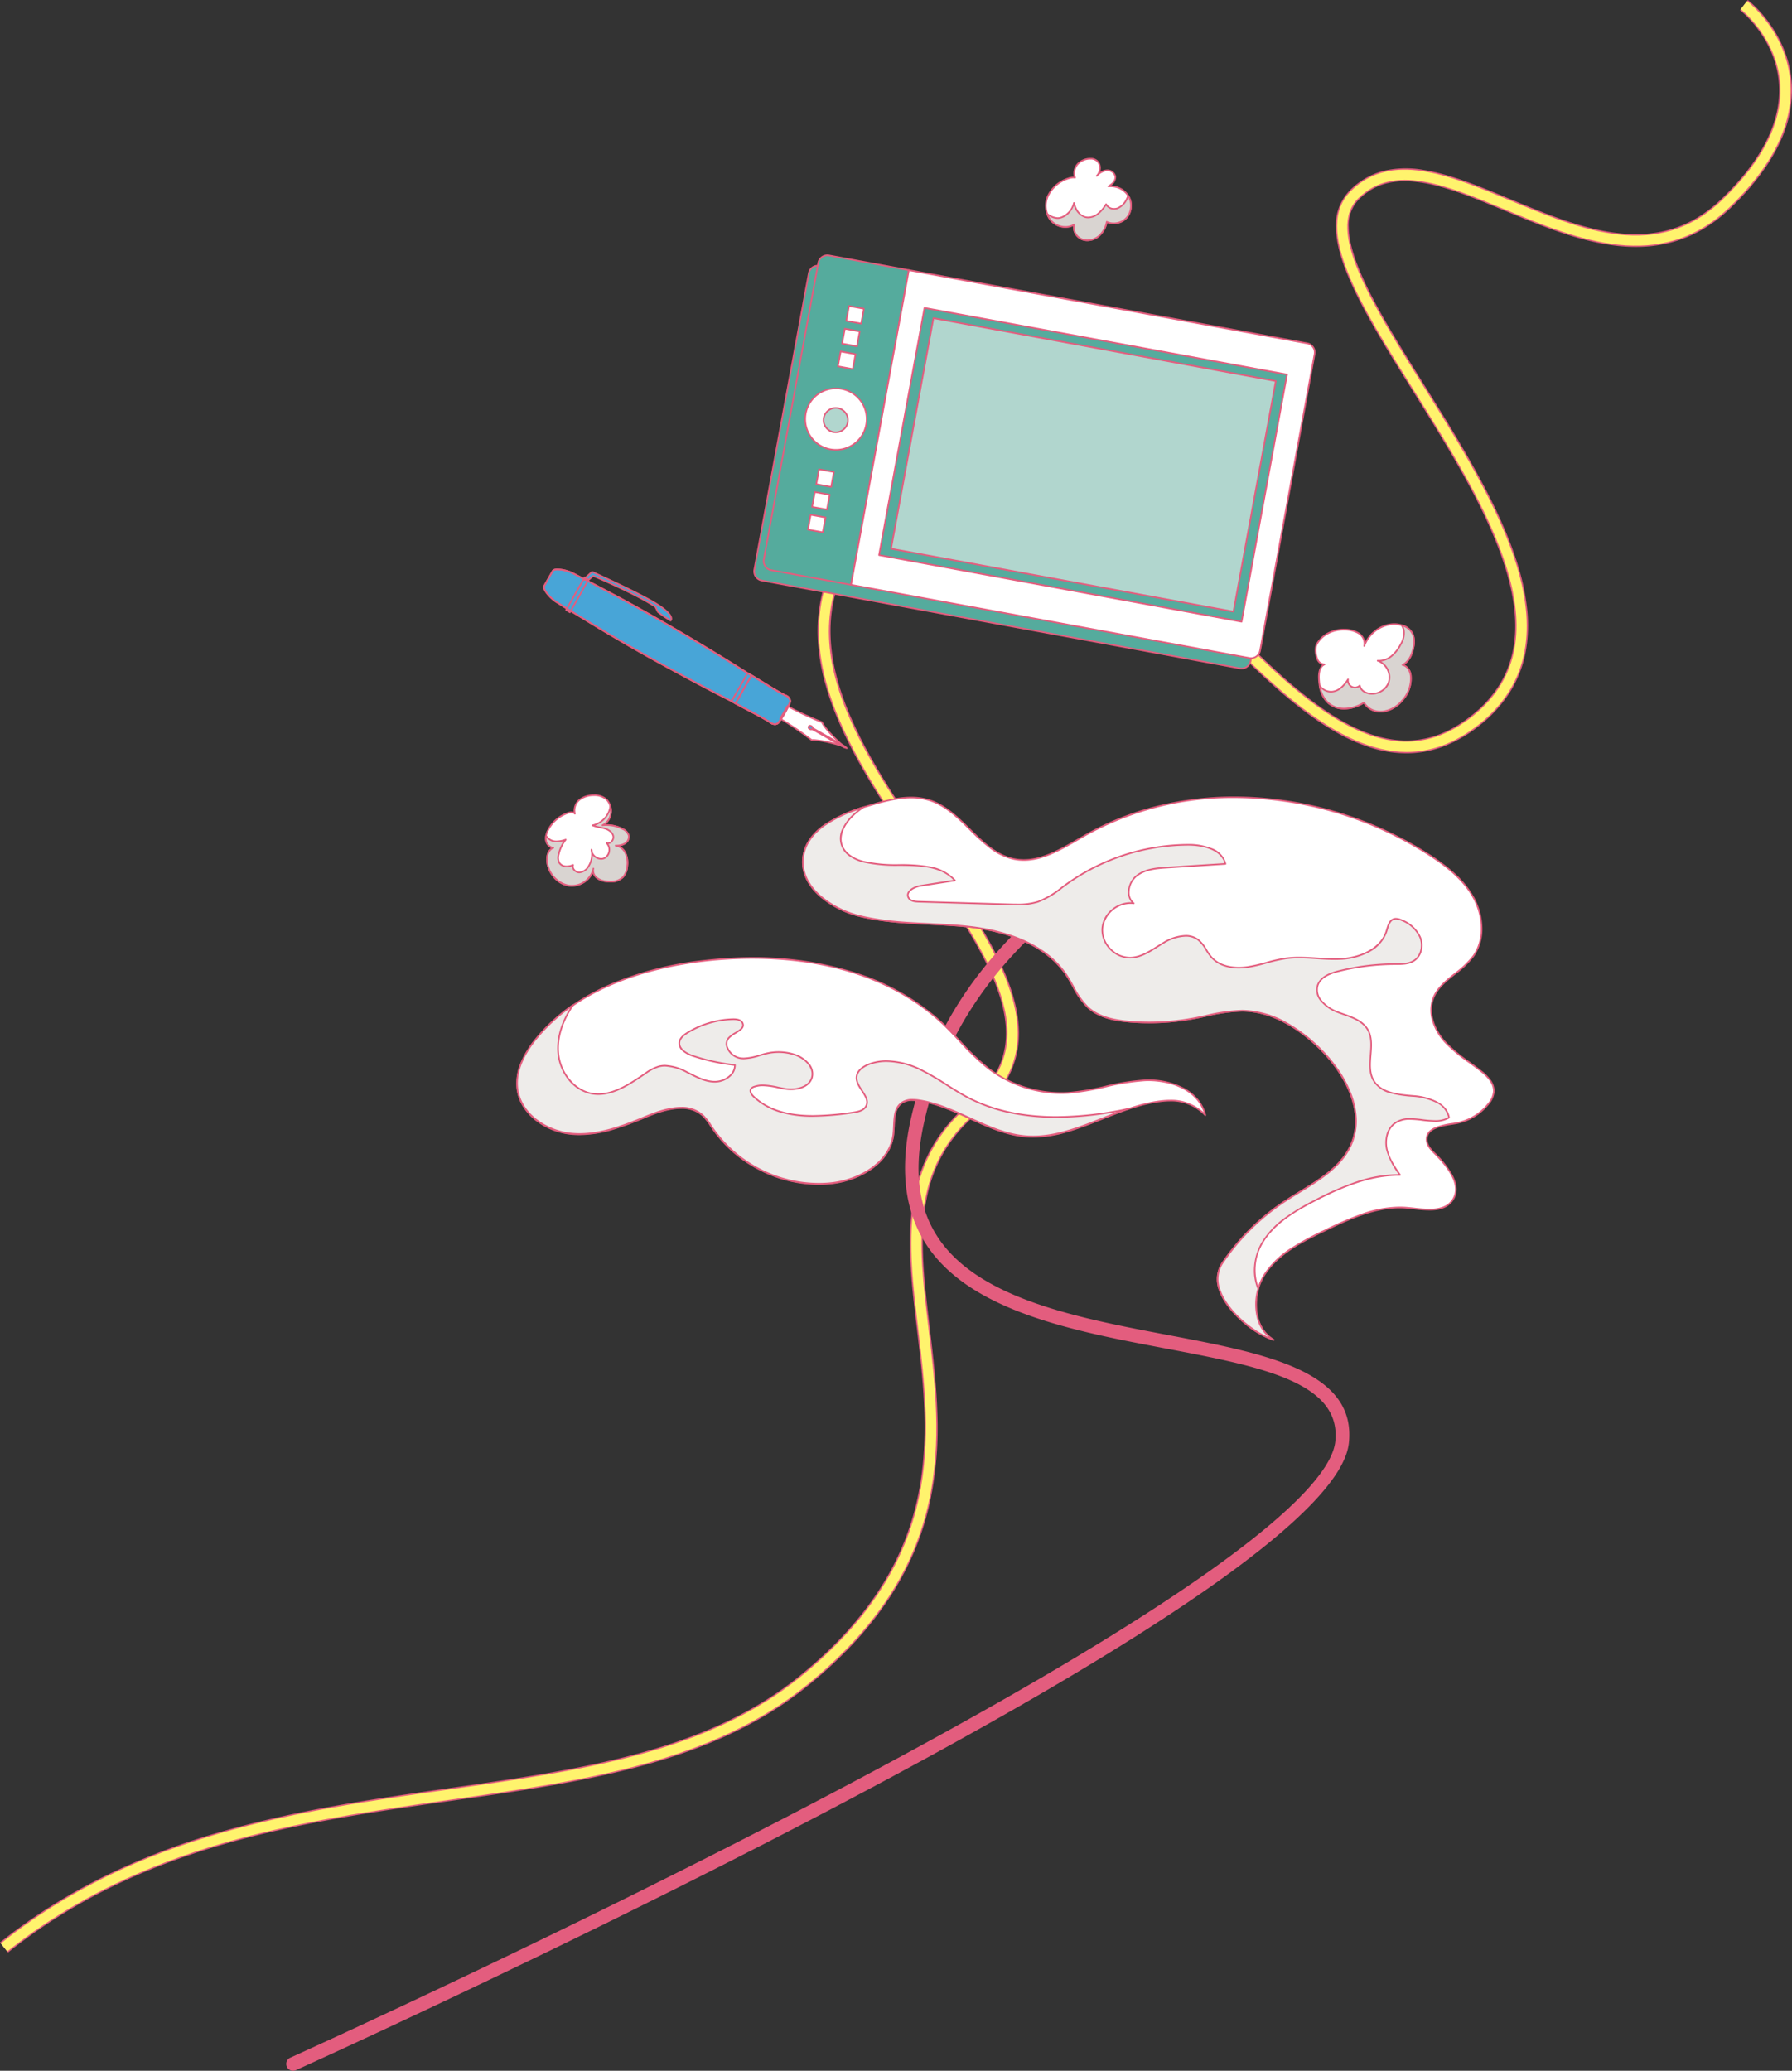 <svg xmlns="http://www.w3.org/2000/svg" xmlns:xlink="http://www.w3.org/1999/xlink" width="556.53" height="643.051" viewBox="0 0 556.53 643.051">
  <rect x="0" y="0" width="556.53" height="643.051" fill="#333333" stroke="none"/>
  <defs>
    <clipPath id="clip-path">
      <rect id="長方形_369" data-name="長方形 369" width="174.871" height="129.087" fill="none"/>
    </clipPath>
    <clipPath id="clip-path-2">
      <rect id="長方形_372" data-name="長方形 372" width="94.738" height="56.218" fill="none"/>
    </clipPath>
  </defs>
  <g id="グループ_1864" data-name="グループ 1864" transform="translate(123.256 -7494.181)">
    <g id="グループ_1849" data-name="グループ 1849" transform="translate(-1201.322 3232.864)">
      <g id="グループ_226" data-name="グループ 226" transform="translate(1078.322 4261.642)">
        <path id="パス_669" data-name="パス 669" d="M264.551,977.083l-2.5-3.123a174.62,174.62,0,0,1,16.329-11.587,182.8,182.8,0,0,1,16.906-9.366,217.246,217.246,0,0,1,35-13.3c23.646-6.861,47.8-10.31,71.161-13.646,41.132-5.873,79.982-11.421,108.793-34.76,45.1-36.531,40.565-74.414,36.567-107.837-1.612-13.481-3.135-26.215-1.439-38.069a51.3,51.3,0,0,1,5.468-17.229,48.029,48.029,0,0,1,5.355-7.952,56.17,56.17,0,0,1,7.454-7.4c10.456-8.653,13.241-19.152,8.764-33.042-4.148-12.871-13.878-27.031-24.179-42.023-6.01-8.747-12.225-17.792-17.552-26.937-6.059-10.4-10.117-19.535-12.405-27.921a63.086,63.086,0,0,1-2.267-14.195,49.413,49.413,0,0,1,1.5-14.217,50.49,50.49,0,0,1,6.076-14.012,68.541,68.541,0,0,1,11.342-13.586,61.838,61.838,0,0,1,13.811-10.009,41.919,41.919,0,0,1,13.706-4.4A40.43,40.43,0,0,1,575.88,513a54.662,54.662,0,0,1,13.007,4.569,87.575,87.575,0,0,1,12.6,7.675,154.249,154.249,0,0,1,12.281,9.928c8.078,7.17,16.121,15.418,23.9,23.394,6.931,7.108,14.1,14.458,21.072,20.8,7.74,7.035,14.49,12.122,20.636,15.551,15.037,8.391,27.754,7.671,40.021-2.266a37.087,37.087,0,0,0,8.51-9.576,32.231,32.231,0,0,0,4.073-10.778c1.344-7.195.575-15.333-2.349-24.88-2.447-7.99-6.448-17-12.229-27.554-5.131-9.365-10.964-18.7-16.6-27.731-8.189-13.108-15.923-25.489-20.248-35.995-2.374-5.766-3.56-10.566-3.625-14.675a15.4,15.4,0,0,1,4.4-11.681,23.578,23.578,0,0,1,5.093-3.857,22.276,22.276,0,0,1,5.612-2.183,30.785,30.785,0,0,1,12.175-.214c8.3,1.317,17.261,5.044,26.754,8.991,22.546,9.372,45.859,19.064,65.713.013,12.464-11.96,18.478-23.824,17.875-35.261a30.024,30.024,0,0,0-2.184-9.708,34.754,34.754,0,0,0-4.109-7.35,33.83,33.83,0,0,0-5.824-6.292l2.442-3.168a37.024,37.024,0,0,1,6.522,6.977,38.843,38.843,0,0,1,4.629,8.214,34.034,34.034,0,0,1,2.516,11.06,37.574,37.574,0,0,1-3.617,17.74c-3.143,6.878-8.351,13.834-15.479,20.675-9.744,9.35-21.173,13.18-34.941,11.711-11.859-1.265-23.662-6.172-35.077-10.917-9.267-3.852-18.02-7.491-25.846-8.734-8.37-1.329-14.547.306-19.439,5.146a11.412,11.412,0,0,0-3.216,8.773c.058,3.6,1.145,7.922,3.325,13.216,4.2,10.195,11.845,22.437,19.942,35.4,5.67,9.077,11.534,18.463,16.72,27.928,5.914,10.793,10.017,20.051,12.546,28.3a72.166,72.166,0,0,1,2.884,13.7,46.027,46.027,0,0,1-.427,13.087,36.216,36.216,0,0,1-4.58,12.11,41.064,41.064,0,0,1-9.417,10.618,42.47,42.47,0,0,1-11.179,6.662,32.756,32.756,0,0,1-11.263,2.27,36.56,36.56,0,0,1-11.138-1.577,54.2,54.2,0,0,1-10.907-4.7,90.084,90.084,0,0,1-10.733-7.137c-3.345-2.551-6.826-5.478-10.644-8.948-7.062-6.419-14.272-13.813-21.245-20.964-15.453-15.847-31.433-32.234-47.674-40.2-18.056-8.854-33.773-6.112-49.463,8.629a64.558,64.558,0,0,0-10.684,12.784,46.492,46.492,0,0,0-5.6,12.9c-2.107,8.149-1.86,16.771.756,26.357,4.919,18.025,17.362,36.134,29.395,53.646,10.471,15.24,20.362,29.634,24.69,43.061,2.383,7.395,2.883,13.869,1.526,19.793a28.509,28.509,0,0,1-3.921,9.186,37.6,37.6,0,0,1-7.626,8.372c-21.329,17.65-18.589,40.562-15.416,67.092,1.02,8.527,2.074,17.345,2.361,26.393a111.737,111.737,0,0,1-2.286,27.863,88.378,88.378,0,0,1-4.438,14.272,90.229,90.229,0,0,1-7.445,14.353,105.761,105.761,0,0,1-11.031,14.326A138.57,138.57,0,0,1,512.762,894.4c-29.669,24.034-69.051,29.658-110.745,35.612C354.952,936.737,306.286,943.687,264.551,977.083Z" transform="translate(-262.307 -371.079)" fill="#e35d7e"/>
        <path id="パス_670" data-name="パス 670" d="M264.353,976.837l-1.989-2.485c42.5-34.011,91.661-41.03,139.2-47.819,41.188-5.881,80.094-11.438,108.991-34.848,45.272-36.672,40.726-74.675,36.716-108.2-3.16-26.426-6.145-51.385,16.692-70.284,23.341-19.317,5.417-45.405-15.339-75.611-24.054-35.007-51.316-74.685-13.368-110.34,16.693-15.685,34.2-18.7,53.5-9.237,16.8,8.237,33,24.85,48.665,40.916,28.23,28.951,54.9,56.3,82.277,34.114,29.625-24,4.051-64.935-18.511-101.053-16.815-26.917-31.336-50.163-19.53-61.843,12.542-12.41,30.343-5.01,49.188,2.824,22.666,9.423,46.1,19.166,66.152-.069,12.558-12.05,18.614-24.024,18-35.588-.773-14.578-12.161-23.552-12.274-23.641l1.942-2.521c.515.4,12.634,9.9,13.508,25.948.683,12.544-5.7,25.363-18.972,38.1-21.55,20.68-47.065,10.07-69.577.712-18.617-7.741-34.695-14.422-45.73-3.5-10,9.89,3.9,32.136,19.992,57.895,11.06,17.7,23.6,37.77,29.222,56.136,6.578,21.476,2.847,37.529-11.406,49.076-7.625,6.177-15.208,8.8-22.736,8.8-21.732,0-43.038-21.85-63.825-43.166-15.478-15.872-31.483-32.286-47.787-40.28-18.226-8.94-34.091-6.174-49.922,8.7-35.96,33.786-10.658,70.609,13.81,106.218,20.74,30.184,40.329,58.693,14.745,79.866-21.5,17.792-18.747,40.805-15.56,67.455,4.108,34.346,8.764,73.275-37.873,111.055-29.581,23.962-68.908,29.578-110.545,35.523C354.9,936.412,306.176,943.371,264.353,976.837Z" transform="translate(-262.364 -371.151)" fill="#fff36d"/>
      </g>
      <g id="グループ_1247" data-name="グループ 1247" transform="translate(1166.958 4524.732)">
        <path id="パス_2243" data-name="パス 2243" d="M347.919,998.045a1.5,1.5,0,0,1-.617-2.868c.2-.09,20.381-9.192,50.169-23.33,27.49-13.047,69.017-33.173,110.737-54.958,46.869-24.474,84.42-46.01,111.61-64.009,16.1-10.659,28.685-20.168,37.4-28.263,9.38-8.712,14.426-15.878,15-21.3.908-8.613-3.638-14.845-14.309-19.611-9.986-4.461-24.085-7.135-39.011-9.966-14.359-2.724-29.208-5.54-42.34-10.236a83.631,83.631,0,0,1-18.094-8.725,52.1,52.1,0,0,1-7.405-5.874,41.561,41.561,0,0,1-5.944-7.12,38.456,38.456,0,0,1-3.9-7.728,41.951,41.951,0,0,1-2.205-8.969,53,53,0,0,1-.321-10.283,74.137,74.137,0,0,1,1.729-11.692,113.01,113.01,0,0,1,8.821-25.02A118.752,118.752,0,0,1,563.3,656.179a148.643,148.643,0,0,1,18.788-19.245,209.276,209.276,0,0,1,23-17.042,1.5,1.5,0,1,1,1.627,2.521c-35.938,23.191-56.077,49.045-63.377,81.364-3.374,14.936-1.973,26.83,4.281,36.364,5.67,8.643,15.465,15.362,29.945,20.54,12.911,4.617,27.642,7.411,41.889,10.113,15.1,2.865,29.369,5.57,39.675,10.174,5.656,2.527,9.7,5.433,12.378,8.884a17.967,17.967,0,0,1,3.154,6.244,20.287,20.287,0,0,1,.537,7.536c-.339,3.216-1.944,6.877-4.769,10.88a82.345,82.345,0,0,1-11.171,12.3c-8.836,8.207-21.55,17.819-37.789,28.568-27.278,18.057-64.921,39.646-111.884,64.169-41.763,21.808-83.327,41.951-110.841,55.01-29.811,14.148-50.011,23.259-50.211,23.349A1.5,1.5,0,0,1,347.919,998.045Z" transform="translate(-345.795 -619.031)" fill="#fff"/>
        <path id="パス_2244" data-name="パス 2244" d="M348.041,998.788a2.122,2.122,0,0,1-.873-4.057c.8-.361,81.05-36.589,160.879-78.276,132.73-69.31,162.267-99.75,163.672-113.081,1.953-18.514-23.428-23.327-52.816-28.9-28.4-5.386-60.586-11.491-74.188-32.226-6.727-10.254-8.337-23.426-4.786-39.148,7.523-33.3,28.161-59.871,64.948-83.609a2.122,2.122,0,1,1,2.3,3.566c-35.792,23.1-55.846,48.828-63.108,80.979-3.335,14.763-1.963,26.5,4.195,35.887,12.613,19.228,43.861,25.155,71.431,30.384,30.139,5.716,58.607,11.116,56.245,33.515C673.736,824.713,617.9,863.878,510,920.226c-79.937,41.742-160.282,78.012-161.085,78.374A2.12,2.12,0,0,1,348.041,998.788Z" transform="translate(-345.917 -619.153)" fill="#e35d7e"/>
      </g>
    </g>
    <g id="グループ_1850" data-name="グループ 1850" transform="translate(17.33 160.954)">
      <g id="グループ_59" data-name="グループ 59" transform="translate(184.228 7382.506)">
        <path id="パス_127" data-name="パス 127" d="M857.937,619.209a5.351,5.351,0,0,0-4.087,1.65,4.193,4.193,0,0,0-.861,4.23,3.937,3.937,0,0,0-2.064.248,10.564,10.564,0,0,0-6.171,5.111,7.453,7.453,0,0,0,.62,7.77,5.793,5.793,0,0,0,7.365,1.431,3.979,3.979,0,0,0,2.233,4.5,5.2,5.2,0,0,0,5.167-.72,7.616,7.616,0,0,0,2.711-4.62,5.375,5.375,0,0,0,6.383-1.517,5.893,5.893,0,0,0,.254-6.648,6.534,6.534,0,0,0-6.108-2.843c1.139-.663,2.306-1.737,2.146-3.044a2.493,2.493,0,0,0-2.677-1.934,4.9,4.9,0,0,0-3.108,1.729C861.633,622.526,860.811,619.284,857.937,619.209Z" transform="translate(-843.952 -619.207)" fill="#fff"/>
        <path id="パス_127_-_アウトライン" data-name="パス 127 - アウトライン" d="M857.787,618.957h0l.157,0a2.982,2.982,0,0,1,2.814,1.82,3.491,3.491,0,0,1,.028,2.544,4.215,4.215,0,0,1,2.044-.747c.06,0,.122-.006.183-.006a2.736,2.736,0,0,1,2.759,2.16,3.181,3.181,0,0,1-1.517,2.79,6.8,6.8,0,0,1,5.442,2.992,6.15,6.15,0,0,1-.269,6.938,5.738,5.738,0,0,1-4.431,2.1,5.185,5.185,0,0,1-1.968-.381,7.717,7.717,0,0,1-2.74,4.464,5.827,5.827,0,0,1-3.437,1.168,4.732,4.732,0,0,1-1.985-.42,4.309,4.309,0,0,1-2.48-4.245,5.352,5.352,0,0,1-2.366.533,6.31,6.31,0,0,1-4.844-2.294,7.677,7.677,0,0,1-.649-8.036,10.8,10.8,0,0,1,6.315-5.238,5.154,5.154,0,0,1,1.607-.317q.089,0,.176.005a4.5,4.5,0,0,1,1.038-4.1A5.606,5.606,0,0,1,857.787,618.957Zm1.769,5.427a3.229,3.229,0,0,0,.741-3.411,2.5,2.5,0,0,0-2.366-1.513l-.144,0a5.1,5.1,0,0,0-3.751,1.57,3.933,3.933,0,0,0-.814,3.971.25.25,0,0,1-.286.336,2.292,2.292,0,0,0-.485-.05,4.694,4.694,0,0,0-1.447.291,10.294,10.294,0,0,0-6.026,4.985,7.17,7.17,0,0,0,.591,7.5,5.8,5.8,0,0,0,4.453,2.105,4.745,4.745,0,0,0,2.582-.728.25.25,0,0,1,.376.28,3.717,3.717,0,0,0,2.1,4.206,4.236,4.236,0,0,0,1.777.375,5.317,5.317,0,0,0,3.135-1.067,7.312,7.312,0,0,0,2.617-4.469.25.25,0,0,1,.356-.175,4.62,4.62,0,0,0,2.037.461,5.228,5.228,0,0,0,4.039-1.908,5.637,5.637,0,0,0,.24-6.359,6.291,6.291,0,0,0-5.219-2.764,6.007,6.007,0,0,0-.651.035.25.25,0,0,1-.153-.465c.664-.387,2.19-1.433,2.023-2.8a2.227,2.227,0,0,0-2.263-1.72c-.05,0-.1,0-.15,0a4.726,4.726,0,0,0-2.937,1.644l0,0a.252.252,0,0,1-.355.014.248.248,0,0,1-.014-.352h0Z" transform="translate(-843.952 -619.207)" fill="#e35d7e"/>
        <path id="パス_128" data-name="パス 128" d="M869.386,627.236a9.779,9.779,0,0,1-.479,1.126,5.426,5.426,0,0,1-2.854,2.81,2.864,2.864,0,0,1-3.514-1.271,11.657,11.657,0,0,1-2.626,3.054,4.681,4.681,0,0,1-3.8.957c-1.931-.469-3.116-2.46-3.556-4.4a6.322,6.322,0,0,1-4.22,4.588c-1.573.4-2.88-.321-4.107-1.209a6.346,6.346,0,0,0,1.024,1.884,5.793,5.793,0,0,0,7.365,1.431,3.979,3.979,0,0,0,2.233,4.5,5.2,5.2,0,0,0,5.167-.72,7.61,7.61,0,0,0,2.711-4.62,5.377,5.377,0,0,0,6.384-1.517A5.894,5.894,0,0,0,869.386,627.236Z" transform="translate(-843.833 -615.766)" fill="#d9d4d1"/>
        <path id="パス_128_-_アウトライン" data-name="パス 128 - アウトライン" d="M869.386,626.986a.25.25,0,0,1,.211.117,6.161,6.161,0,0,1-.287,6.906,5.738,5.738,0,0,1-4.432,2.1,5.192,5.192,0,0,1-1.969-.381,7.712,7.712,0,0,1-2.74,4.464,5.827,5.827,0,0,1-3.436,1.168,4.737,4.737,0,0,1-1.986-.42,4.31,4.31,0,0,1-2.48-4.245,5.351,5.351,0,0,1-2.366.533,6.313,6.313,0,0,1-4.844-2.294,6.59,6.59,0,0,1-1.065-1.958.25.25,0,0,1,.383-.284,5.387,5.387,0,0,0,3.073,1.274,3.368,3.368,0,0,0,.826-.1,6.072,6.072,0,0,0,4.04-4.412.25.25,0,0,1,.485.011c.394,1.736,1.486,3.753,3.371,4.211a3.4,3.4,0,0,0,.8.093,4.766,4.766,0,0,0,2.795-1.008,11.48,11.48,0,0,0,2.566-2.991.25.25,0,0,1,.438.036,2.419,2.419,0,0,0,2.274,1.289,2.828,2.828,0,0,0,.93-.153,5.235,5.235,0,0,0,2.713-2.687,9.425,9.425,0,0,0,.466-1.1.25.25,0,0,1,.208-.164Zm-4.507,8.622a5.228,5.228,0,0,0,4.039-1.908,5.643,5.643,0,0,0,.511-5.879c-.1.236-.2.453-.3.654a5.716,5.716,0,0,1-2.995,2.933,3.327,3.327,0,0,1-1.094.18,3.028,3.028,0,0,1-2.519-1.21,11.063,11.063,0,0,1-2.459,2.776,5.267,5.267,0,0,1-3.094,1.107,3.9,3.9,0,0,1-.916-.107,5.411,5.411,0,0,1-3.517-3.788,7.421,7.421,0,0,1-1.326,2.193,5.618,5.618,0,0,1-2.813,1.784,3.868,3.868,0,0,1-.949.12,4.981,4.981,0,0,1-2.664-.89,5.882,5.882,0,0,0,.665,1.048,5.8,5.8,0,0,0,4.453,2.105,4.744,4.744,0,0,0,2.581-.728.25.25,0,0,1,.376.279,3.718,3.718,0,0,0,2.1,4.206,4.241,4.241,0,0,0,1.778.375,5.317,5.317,0,0,0,3.135-1.067,7.308,7.308,0,0,0,2.617-4.469.25.25,0,0,1,.356-.175A4.625,4.625,0,0,0,864.879,635.608Z" transform="translate(-843.833 -615.766)" fill="#e35d7e"/>
      </g>
      <g id="グループ_63" data-name="グループ 63" transform="translate(28.935 7580.174)">
        <path id="パス_140" data-name="パス 140" d="M745.818,758.893a4.292,4.292,0,0,0-1.569,4.434c-.433-.57-1.308-.487-1.993-.277a10.649,10.649,0,0,0-6.3,5.3,5.273,5.273,0,0,0-.656,3.3,2.688,2.688,0,0,0,2.26,2.248c-1.6.577-2.117,2.618-1.931,4.307a8.475,8.475,0,0,0,6.5,7.38c3.454.637,7.316-1.773,7.871-5.241a2.814,2.814,0,0,0,1.02,2.831,5.818,5.818,0,0,0,2.934,1.136c1.868.271,3.991.036,5.27-1.356a5.839,5.839,0,0,0,1.3-3.43,7.39,7.39,0,0,0-.551-3.941,4.125,4.125,0,0,0-3.053-2.37,5.326,5.326,0,0,0,2.819-.633,2.485,2.485,0,0,0,1.247-2.453,3.3,3.3,0,0,0-1.906-2.063,10.887,10.887,0,0,0-6.274-1.155c2.924-1.282,3.528-5.686,1.344-7.94C752.213,756.972,747.85,757.287,745.818,758.893Z" transform="translate(-735.243 -757.58)" fill="#fff"/>
        <path id="パス_140_-_アウトライン" data-name="パス 140 - アウトライン" d="M750.172,757.33h0a5.717,5.717,0,0,1,4.165,1.474,5.406,5.406,0,0,1,1.273,4.764,5.01,5.01,0,0,1-1.776,3.029,11.147,11.147,0,0,1,5.369,1.255,3.455,3.455,0,0,1,2.035,2.237,2.731,2.731,0,0,1-1.361,2.713,4.4,4.4,0,0,1-1.652.579,4.67,4.67,0,0,1,1.98,2.1,7.584,7.584,0,0,1,.575,4.075,5.955,5.955,0,0,1-1.366,3.575,5.519,5.519,0,0,1-4.121,1.535,9.559,9.559,0,0,1-1.369-.1,5.918,5.918,0,0,1-3.059-1.191,3.43,3.43,0,0,1-1.049-1.534,6.75,6.75,0,0,1-2.2,2.661,7.455,7.455,0,0,1-4.345,1.444,6.512,6.512,0,0,1-1.178-.106,8,8,0,0,1-4.546-2.7,9.117,9.117,0,0,1-2.158-4.9,5.836,5.836,0,0,1,.312-2.688,3.3,3.3,0,0,1,1.157-1.557,2.72,2.72,0,0,1-.948-.648,3.278,3.278,0,0,1-.847-1.643,5.454,5.454,0,0,1,.678-3.462,10.9,10.9,0,0,1,6.445-5.43,3.57,3.57,0,0,1,1.022-.169,1.875,1.875,0,0,1,.673.114,4.656,4.656,0,0,1,1.784-4.059A7.6,7.6,0,0,1,750.172,757.33Zm2.642,9.838a.25.25,0,0,1-.1-.479,4.294,4.294,0,0,0,2.406-3.217,4.9,4.9,0,0,0-1.141-4.32,5.3,5.3,0,0,0-3.806-1.322h0a7.082,7.082,0,0,0-4.2,1.26,4.027,4.027,0,0,0-1.484,4.166.25.25,0,0,1-.438.223,1,1,0,0,0-.845-.337,3.067,3.067,0,0,0-.876.148,10.456,10.456,0,0,0-6.146,5.178,4.977,4.977,0,0,0-.633,3.143,2.452,2.452,0,0,0,2.032,2.046.25.25,0,0,1,.068.485c-1.462.528-1.941,2.466-1.768,4.044a8.265,8.265,0,0,0,6.3,7.161,6.013,6.013,0,0,0,1.087.1,6.679,6.679,0,0,0,6.417-4.755,2.386,2.386,0,0,1,.082-.409.25.25,0,0,1,.487.11c-.02.128-.046.256-.075.383a2.69,2.69,0,0,0,1.009,2.217,5.453,5.453,0,0,0,2.81,1.08,9.062,9.062,0,0,0,1.3.1,5.039,5.039,0,0,0,3.753-1.374,5.485,5.485,0,0,0,1.237-3.285,7.1,7.1,0,0,0-.528-3.808,3.851,3.851,0,0,0-2.859-2.231.25.25,0,0,1,.031-.5h.016a4.969,4.969,0,0,0,2.671-.6,2.226,2.226,0,0,0,1.133-2.193,3,3,0,0,0-1.776-1.889,10.637,10.637,0,0,0-4.91-1.2,10.446,10.446,0,0,0-1.219.071Z" transform="translate(-735.243 -757.58)" fill="#e35d7e"/>
        <g id="グループ_62" data-name="グループ 62" transform="translate(0.001 3.388)">
          <path id="パス_141" data-name="パス 141" d="M745.282,770.185a6.62,6.62,0,0,0-.117-.767A2.413,2.413,0,0,0,745.282,770.185Z" transform="translate(-730.992 -755.894)" fill="#d9d4d1"/>
          <path id="パス_141_-_アウトライン" data-name="パス 141 - アウトライン" d="M745.282,770.435a.25.25,0,0,1-.238-.175,2.671,2.671,0,0,1-.129-.846.25.25,0,0,1,.494-.05,6.875,6.875,0,0,1,.122.8.25.25,0,0,1-.249.275Z" transform="translate(-730.992 -755.894)" fill="#e35d7e"/>
          <path id="パス_142" data-name="パス 142" d="M760.992,769.119a3.3,3.3,0,0,0-1.906-2.063,10.882,10.882,0,0,0-6.273-1.156,5.032,5.032,0,0,0,2.458-5.95,6.939,6.939,0,0,1-.523,1.906,7.237,7.237,0,0,1-4.983,4.066,27.235,27.235,0,0,0,3.651.936,3.689,3.689,0,0,1,2.75,2.326c.3,1.221-.953,2.7-2.1,2.19a2.973,2.973,0,0,1-.66,4.733,3.014,3.014,0,0,1-3.873-1.864,6.971,6.971,0,0,1-1.02,4.383,3.678,3.678,0,0,1-2.846,1.911c-1.191.02-2.374-1.2-1.967-2.319-1.43.646-3.423.687-4.258-.641a3.566,3.566,0,0,1-.209-2.686,11.441,11.441,0,0,1,2.169-4.536c-1.746.623-4.154.991-5.556-.544-.184-.2-.36-.41-.533-.612a4.009,4.009,0,0,0-.01,1.441,2.689,2.689,0,0,0,2.26,2.248c-1.6.577-2.117,2.619-1.93,4.307a8.473,8.473,0,0,0,6.5,7.38c3.456.637,7.317-1.773,7.871-5.241a2.814,2.814,0,0,0,1.02,2.831,5.819,5.819,0,0,0,2.934,1.136c1.869.271,3.991.036,5.27-1.356a5.839,5.839,0,0,0,1.3-3.43,7.4,7.4,0,0,0-.55-3.941,4.127,4.127,0,0,0-3.053-2.37,5.329,5.329,0,0,0,2.819-.633A2.486,2.486,0,0,0,760.992,769.119Z" transform="translate(-735.244 -759.951)" fill="#d9d4d1"/>
          <path id="パス_142_-_アウトライン" data-name="パス 142 - アウトライン" d="M755.272,759.7a.25.25,0,0,1,.241.183,5.525,5.525,0,0,1-1.677,5.7,11.115,11.115,0,0,1,5.366,1.255,3.455,3.455,0,0,1,2.035,2.237,2.733,2.733,0,0,1-1.36,2.713,4.405,4.405,0,0,1-1.653.579,4.679,4.679,0,0,1,1.981,2.1,7.6,7.6,0,0,1,.574,4.075,5.954,5.954,0,0,1-1.366,3.575,5.52,5.52,0,0,1-4.121,1.535,9.564,9.564,0,0,1-1.369-.1,5.922,5.922,0,0,1-3.058-1.191,3.431,3.431,0,0,1-1.049-1.534,6.747,6.747,0,0,1-2.2,2.661,7.455,7.455,0,0,1-4.345,1.443,6.519,6.519,0,0,1-1.178-.106,7.992,7.992,0,0,1-4.546-2.7,9.118,9.118,0,0,1-2.157-4.9,5.827,5.827,0,0,1,.311-2.688,3.3,3.3,0,0,1,1.157-1.558,2.722,2.722,0,0,1-.947-.648,3.278,3.278,0,0,1-.848-1.643,4.277,4.277,0,0,1,.009-1.531.25.25,0,0,1,.436-.119l.093.108c.141.165.286.335.435.5a3.34,3.34,0,0,0,2.588,1,8.381,8.381,0,0,0,2.7-.524.25.25,0,0,1,.28.39,11.211,11.211,0,0,0-2.121,4.436,3.26,3.26,0,0,0,.176,2.5,2.378,2.378,0,0,0,2.067.962,4.667,4.667,0,0,0,1.877-.415.25.25,0,0,1,.338.313,1.258,1.258,0,0,0,.2,1.168,1.9,1.9,0,0,0,1.5.816h.025a3.419,3.419,0,0,0,2.639-1.8,6.694,6.694,0,0,0,.982-4.224.25.25,0,0,1,.487-.1,2.9,2.9,0,0,0,2.639,1.9,2.152,2.152,0,0,0,.893-.188,2.725,2.725,0,0,0,.6-4.314.25.25,0,0,1,.263-.419.929.929,0,0,0,.381.083,1.366,1.366,0,0,0,1.022-.578,1.7,1.7,0,0,0,.354-1.406c-.342-1.367-1.916-1.956-2.576-2.146-.454-.131-.932-.224-1.395-.315a10.52,10.52,0,0,1-2.289-.632.25.25,0,0,1,.048-.473,6.987,6.987,0,0,0,4.808-3.923,6.694,6.694,0,0,0,.5-1.837.25.25,0,0,1,.23-.216Zm-2.459,6.45a.25.25,0,0,1-.1-.479,4.542,4.542,0,0,0,2.5-4.336,6.5,6.5,0,0,1-.239.622,7.516,7.516,0,0,1-4.4,4c.471.142.962.238,1.471.338.473.093.962.189,1.437.325.744.214,2.518.885,2.923,2.505a2.175,2.175,0,0,1-.446,1.835,1.9,1.9,0,0,1-1.256.761,3.173,3.173,0,0,1,.468,2.219,3.017,3.017,0,0,1-1.667,2.4,2.648,2.648,0,0,1-1.1.232,3.407,3.407,0,0,1-2.6-1.294,7.162,7.162,0,0,1-1.086,3.486,4,4,0,0,1-3.053,2.028h-.033a2.417,2.417,0,0,1-1.909-1.029,1.871,1.871,0,0,1-.358-1.14,5.114,5.114,0,0,1-1.651.287,2.793,2.793,0,0,1-2.49-1.2,3.714,3.714,0,0,1-.241-2.874,11.725,11.725,0,0,1,1.756-4.009,8.1,8.1,0,0,1-2.127.318,3.818,3.818,0,0,1-2.957-1.164q-.084-.091-.165-.184a3.42,3.42,0,0,0,.053.8,2.452,2.452,0,0,0,2.031,2.045.25.25,0,0,1,.068.485c-1.463.528-1.941,2.467-1.766,4.044a8.263,8.263,0,0,0,6.3,7.161,6.013,6.013,0,0,0,1.088.1,6.677,6.677,0,0,0,6.416-4.754,2.393,2.393,0,0,1,.082-.41.25.25,0,0,1,.487.11c-.021.128-.046.257-.075.384a2.691,2.691,0,0,0,1.009,2.217,5.455,5.455,0,0,0,2.81,1.08,9.066,9.066,0,0,0,1.3.1,5.04,5.04,0,0,0,3.753-1.374,5.484,5.484,0,0,0,1.237-3.285,7.109,7.109,0,0,0-.526-3.808,3.855,3.855,0,0,0-2.859-2.231.25.25,0,0,1,.031-.5h.018a4.97,4.97,0,0,0,2.67-.6,2.227,2.227,0,0,0,1.131-2.192,3,3,0,0,0-1.776-1.889,10.635,10.635,0,0,0-4.909-1.2,10.428,10.428,0,0,0-1.218.071Z" transform="translate(-735.244 -759.951)" fill="#e35d7e"/>
        </g>
      </g>
      <g id="グループ_65" data-name="グループ 65" transform="translate(267.978 7527.025)">
        <g id="グループ_64" data-name="グループ 64">
          <path id="パス_143" data-name="パス 143" d="M933.032,727.333a7.015,7.015,0,0,0-.161-3.564c-.933-2.506-3.99-3.625-6.65-3.356a10.348,10.348,0,0,0-8.517,6.778,3.772,3.772,0,0,0-1.619-3.883,8.5,8.5,0,0,0-4.611-1.227,9.622,9.622,0,0,0-8.323,4.216c-1.071,1.706-.373,3.943-.039,4.891a2.49,2.49,0,0,0,2.237,1.729c-1.461.626-1.781,2.538-1.739,4.127.08,2.877.789,5.95,2.949,7.851,2.975,2.616,7.752,2.044,11.047-.16a6.016,6.016,0,0,0,5.94,2.8,9.563,9.563,0,0,0,5.907-3.391,10.12,10.12,0,0,0,2.69-7.674c-.183-1.513-1.05-3.158-2.553-3.4C931.656,732.022,932.661,729.619,933.032,727.333Z" transform="translate(-902.579 -720.375)" fill="#fff"/>
          <path id="パス_143_-_アウトライン" data-name="パス 143 - アウトライン" d="M927,720.125h0a7.855,7.855,0,0,1,3.654.879,5.078,5.078,0,0,1,2.446,2.679,7.368,7.368,0,0,1,.174,3.692c-.252,1.549-.98,4.233-3.059,5.617a4.222,4.222,0,0,1,2.172,3.448,10.3,10.3,0,0,1-2.75,7.869,9.758,9.758,0,0,1-6.067,3.475,6.618,6.618,0,0,1-.758.043,6.214,6.214,0,0,1-5.294-2.737,11.49,11.49,0,0,1-6,1.795,7.613,7.613,0,0,1-5.125-1.8,8.289,8.289,0,0,1-2.326-3.668,15.128,15.128,0,0,1-.707-4.364c-.031-1.139.115-3.029,1.281-3.993a2.859,2.859,0,0,1-1.766-1.787c-.75-2.128-.729-3.846.063-5.107a8.893,8.893,0,0,1,4.2-3.508,10.883,10.883,0,0,1,4.047-.83c.1,0,.2,0,.3.006a8.81,8.81,0,0,1,4.745,1.273A4.339,4.339,0,0,1,918,725.849a10.565,10.565,0,0,1,2.841-3.453,10.264,10.264,0,0,1,5.351-2.231A8.054,8.054,0,0,1,927,720.125Zm-4.187,27.2a6.121,6.121,0,0,0,.7-.04,9.263,9.263,0,0,0,5.748-3.308,9.8,9.8,0,0,0,2.63-7.479c-.172-1.425-.964-2.961-2.344-3.183a.25.25,0,0,1-.073-.47c2.281-1.156,3.051-3.975,3.308-5.553a6.9,6.9,0,0,0-.149-3.437c-.831-2.232-3.427-3.232-5.631-3.232h0a7.535,7.535,0,0,0-.758.038,10.156,10.156,0,0,0-8.306,6.611.25.25,0,0,1-.477-.149,3.506,3.506,0,0,0-1.522-3.61,8.362,8.362,0,0,0-4.477-1.182c-.089,0-.182-.005-.277-.005-.876,0-5.371.2-7.824,4.1-.707,1.125-.711,2.7-.015,4.675a2.249,2.249,0,0,0,1.977,1.562h.024a.25.25,0,0,1,.1.48c-1.455.623-1.619,2.705-1.587,3.891.067,2.408.618,5.693,2.864,7.67a7.122,7.122,0,0,0,4.795,1.675,10.991,10.991,0,0,0,5.948-1.855.25.25,0,0,1,.359.088A5.647,5.647,0,0,0,922.817,747.326Z" transform="translate(-902.579 -720.375)" fill="#e35d7e"/>
        </g>
        <path id="パス_144" data-name="パス 144" d="M928.936,720.616a4.932,4.932,0,0,1,.684,1.591,6.6,6.6,0,0,1-.987,4.374,11.557,11.557,0,0,1-2.843,3.636,6.141,6.141,0,0,1-4.3,1.44,5.275,5.275,0,1,1-3.744,9.843,2.835,2.835,0,0,1-1.807-2.129,2.174,2.174,0,0,1-3.655-1.933c-1.209,2.016-3.15,3.96-5.5,3.833a4.238,4.238,0,0,1-3.323-1.93,9.1,9.1,0,0,0,2.719,5.451c2.975,2.616,7.752,2.044,11.047-.16a6.017,6.017,0,0,0,5.94,2.8,9.564,9.564,0,0,0,5.907-3.391,10.12,10.12,0,0,0,2.69-7.674c-.183-1.513-1.05-3.158-2.553-3.4,2.066-1.047,3.07-3.45,3.441-5.736a7.017,7.017,0,0,0-.161-3.564A5.26,5.26,0,0,0,928.936,720.616Z" transform="translate(-902.2 -720.271)" fill="#d9d4d1"/>
        <path id="パス_144_-_アウトライン" data-name="パス 144 - アウトライン" d="M928.936,720.366a.248.248,0,0,1,.073.011,5.464,5.464,0,0,1,3.717,3.2,7.37,7.37,0,0,1,.174,3.692c-.252,1.549-.98,4.233-3.059,5.617a4.223,4.223,0,0,1,2.172,3.448,10.3,10.3,0,0,1-2.75,7.869,9.758,9.758,0,0,1-6.066,3.475,6.609,6.609,0,0,1-.758.043,6.214,6.214,0,0,1-5.295-2.737,11.489,11.489,0,0,1-6,1.795,7.613,7.613,0,0,1-5.125-1.8,9.266,9.266,0,0,1-2.8-5.6.25.25,0,0,1,.447-.191,3.954,3.954,0,0,0,3.135,1.829c.068,0,.137.006.205.006,2.56,0,4.4-2.6,5.066-3.717a.25.25,0,0,1,.461.171,2,2,0,0,0,1,2.03,1.893,1.893,0,0,0,.88.21,1.958,1.958,0,0,0,1.359-.53.25.25,0,0,1,.423.157,2.627,2.627,0,0,0,1.661,1.923,4.562,4.562,0,0,0,1.888.394,5.3,5.3,0,0,0,4.873-3.188,5.243,5.243,0,0,0-3.2-6.582.25.25,0,0,1,.1-.488c.138.013.279.019.42.019a6.024,6.024,0,0,0,3.7-1.405,11.237,11.237,0,0,0,2.779-3.558,6.468,6.468,0,0,0,.963-4.2,4.676,4.676,0,0,0-.651-1.51.25.25,0,0,1,.211-.383Zm-6.5,26.856a6.11,6.11,0,0,0,.7-.04,9.263,9.263,0,0,0,5.747-3.308,9.8,9.8,0,0,0,2.63-7.479c-.172-1.425-.964-2.961-2.344-3.183a.25.25,0,0,1-.073-.47c2.281-1.156,3.051-3.975,3.308-5.553a6.908,6.908,0,0,0-.149-3.437,4.759,4.759,0,0,0-2.776-2.677,4.627,4.627,0,0,1,.383,1.078,6.918,6.918,0,0,1-1.011,4.545,11.72,11.72,0,0,1-2.907,3.713,6.755,6.755,0,0,1-3.342,1.472,5.73,5.73,0,0,1,2.2,2.435,5.509,5.509,0,0,1,.277,4.336,5.285,5.285,0,0,1-2.137,2.559,6.025,6.025,0,0,1-3.2.951,5.058,5.058,0,0,1-2.094-.438,3.25,3.25,0,0,1-1.87-1.906,2.513,2.513,0,0,1-1.368.4,2.4,2.4,0,0,1-1.113-.268,2.484,2.484,0,0,1-1.241-1.7,9.666,9.666,0,0,1-1.847,2.027,5.092,5.092,0,0,1-3.2,1.242c-.077,0-.155,0-.232-.006a4.217,4.217,0,0,1-2.87-1.285,8.253,8.253,0,0,0,2.444,4.368,7.122,7.122,0,0,0,4.795,1.675,10.991,10.991,0,0,0,5.948-1.856.25.25,0,0,1,.359.088A5.647,5.647,0,0,0,922.439,747.222Z" transform="translate(-902.2 -720.271)" fill="#e35d7e"/>
      </g>
      <g id="グループ_80" data-name="グループ 80" transform="translate(20 7580.806)">
        <path id="パス_220" data-name="パス 220" d="M921.486,902.565a69.89,69.89,0,0,1,19.274-19.031c7.832-5.171,17.346-9.458,20.846-18.161,4.055-10.084-2.036-21.488-9.755-29.145-6.4-6.352-14.579-11.605-23.6-11.9-5.3-.174-10.482,1.364-15.694,2.343a75.091,75.091,0,0,1-19.982,1.033c-4.624-.381-9.49-1.321-12.917-4.445-2.936-2.676-4.391-6.561-6.58-9.874-6.366-9.634-18.479-13.768-29.955-15.114s-23.246-.58-34.452-3.4c-8.884-2.234-18.469-8.941-17.481-18.038.974-8.975,11.187-13.392,19.832-16.024,6.407-1.95,13.32-3.9,19.675-1.788,10.239,3.4,15.619,16.242,26.229,18.216,7.818,1.454,15.151-3.6,22.069-7.514,32.422-18.364,74.848-14.157,106.229,5.931,5.467,3.5,10.8,7.6,14.014,13.24s3.868,13.13.129,18.434c-3.574,5.068-10.557,7.57-12.585,13.43-1.576,4.554.541,9.668,3.77,13.249s7.457,6.077,11.223,9.09c2.044,1.636,4.123,3.817,3.934,6.427a7.016,7.016,0,0,1-1.686,3.7,16.622,16.622,0,0,1-10.205,6.046c-3.668.614-8.818,1.139-8.97,4.851-.07,1.731,1.2,3.2,2.426,4.423,4.047,4.044,8.865,10,5.551,14.662-2.939,4.133-9.214,2.684-14.274,2.279-8.867-.711-17.367,3.244-25.38,7.1-6.955,3.349-14.246,6.983-18.506,13.414S930.7,922.54,937.3,926.529C929.728,924.194,915.195,911.837,921.486,902.565Z" transform="translate(-702.363 -758.022)" fill="#fff"/>
        <path id="パス_220_-_アウトライン" data-name="パス 220 - アウトライン" d="M937.3,926.779a.251.251,0,0,1-.074-.011,29.121,29.121,0,0,1-9.52-5.717c-3.6-3.107-6.2-6.595-7.337-9.822a9.394,9.394,0,0,1,.906-8.8,70.14,70.14,0,0,1,19.343-19.1c1.5-.991,3.092-1.967,4.63-2.911,6.549-4.018,13.322-8.173,16.122-15.135,4.081-10.148-2.335-21.569-9.7-28.874-5.26-5.218-13.6-11.506-23.431-11.83-.272-.009-.551-.013-.829-.013a52.926,52.926,0,0,0-10.965,1.562c-1.259.27-2.562.549-3.845.79a75.525,75.525,0,0,1-13.885,1.29c-2.052,0-4.125-.085-6.164-.253-4.155-.343-9.4-1.165-13.065-4.51a24.924,24.924,0,0,1-4.634-6.554c-.626-1.125-1.273-2.288-1.986-3.367-6.815-10.314-19.953-13.852-29.775-15-4.247-.5-8.609-.711-12.827-.916-7.169-.349-14.582-.709-21.657-2.487a29.9,29.9,0,0,1-12.55-6.5c-3.809-3.482-5.579-7.564-5.118-11.8a12.613,12.613,0,0,1,2.339-6.039,18.949,18.949,0,0,1,4.808-4.532,46.915,46.915,0,0,1,12.861-5.665c4.7-1.43,9.287-2.714,13.765-2.714a18.932,18.932,0,0,1,6.061.927c4.871,1.619,8.683,5.377,12.369,9.011,4.259,4.2,8.282,8.165,13.826,9.2a15.1,15.1,0,0,0,2.755.252c5.815,0,11.357-3.222,16.717-6.338.8-.464,1.624-.944,2.428-1.4a88.769,88.769,0,0,1,22.412-8.871,99.664,99.664,0,0,1,23.949-2.864,112.91,112.91,0,0,1,60.126,17.673,60.571,60.571,0,0,1,7.884,5.843,30.011,30.011,0,0,1,6.212,7.483,20.743,20.743,0,0,1,2.7,9.458,15.081,15.081,0,0,1-2.588,9.244,28.431,28.431,0,0,1-5.731,5.514c-2.915,2.325-5.669,4.521-6.822,7.853-1.636,4.728.848,9.816,3.719,13a47.156,47.156,0,0,0,7.473,6.268c1.234.9,2.51,1.826,3.72,2.794a14.367,14.367,0,0,1,2.853,2.9,5.768,5.768,0,0,1,1.174,3.74,7.077,7.077,0,0,1-1.738,3.841,16.892,16.892,0,0,1-10.361,6.138c-.279.047-.566.093-.859.14-3.462.556-7.77,1.248-7.9,4.475-.065,1.6,1.092,2.979,2.352,4.236a29.2,29.2,0,0,1,5.583,7.164c1.527,3.036,1.526,5.668,0,7.82-1.887,2.654-5.077,2.961-7.312,2.961a46.583,46.583,0,0,1-4.869-.351c-.806-.086-1.567-.168-2.316-.228-.685-.055-1.386-.083-2.086-.083-8.289,0-16.538,3.97-23.166,7.16-6.266,3.017-14.064,6.771-18.406,13.327a17.262,17.262,0,0,0-2.418,12.889,11.029,11.029,0,0,0,4.978,7.284.25.25,0,0,1-.129.464Zm-9.89-102.716c.284,0,.568,0,.846.014a29.142,29.142,0,0,1,12.891,3.71,48.088,48.088,0,0,1,10.876,8.264,45.548,45.548,0,0,1,5.381,6.4,36.118,36.118,0,0,1,3.969,7.347,24.748,24.748,0,0,1,1.751,7.831,18.538,18.538,0,0,1-1.29,7.836c-2.862,7.115-9.706,11.314-16.324,15.374-1.535.942-3.122,1.915-4.616,2.9a70.049,70.049,0,0,0-19.2,18.962,8.919,8.919,0,0,0-.848,8.358c2.22,6.319,9.557,12.262,14.823,14.58a11.924,11.924,0,0,1-3.7-6.5,17.778,17.778,0,0,1,2.489-13.275,28.517,28.517,0,0,1,8.313-7.933,86.228,86.228,0,0,1,10.293-5.568,108.853,108.853,0,0,1,11.39-4.935,36.388,36.388,0,0,1,11.994-2.275c.713,0,1.428.028,2.126.084.756.061,1.52.142,2.33.229a46.219,46.219,0,0,0,4.816.348c3.376,0,5.57-.874,6.9-2.751,2.467-3.47.66-8.161-5.524-14.341-1.34-1.337-2.571-2.822-2.5-4.61.067-1.632,1.023-2.825,2.923-3.647a23.629,23.629,0,0,1,5.4-1.3c.292-.047.578-.093.856-.139a16.386,16.386,0,0,0,10.05-5.954,6.613,6.613,0,0,0,1.633-3.568c.146-2.025-1.074-4-3.841-6.213-1.2-.961-2.472-1.885-3.7-2.78a47.541,47.541,0,0,1-7.55-6.338,17.7,17.7,0,0,1-3.739-6.351,11.263,11.263,0,0,1-.081-7.148c1.2-3.469,4.14-5.813,6.983-8.081a28.064,28.064,0,0,0,5.634-5.411c3.9-5.531,2.739-13.109-.142-18.166-3.345-5.87-8.919-9.943-13.931-13.153a112.4,112.4,0,0,0-59.857-17.594,93.607,93.607,0,0,0-46.114,11.67c-.8.454-1.626.933-2.424,1.4-5.417,3.149-11.019,6.405-16.969,6.405a15.6,15.6,0,0,1-2.846-.26,18.487,18.487,0,0,1-7.619-3.522,62.077,62.077,0,0,1-6.467-5.81c-3.646-3.594-7.415-7.31-12.176-8.893a18.44,18.44,0,0,0-5.9-.9c-4.41,0-8.959,1.273-13.62,2.692a46.446,46.446,0,0,0-12.725,5.6c-4.172,2.838-6.5,6.274-6.931,10.211-.56,5.148,2.388,9.031,4.958,11.381a29.387,29.387,0,0,0,12.335,6.388c7.026,1.766,14.414,2.125,21.559,2.473,4.226.205,8.6.418,12.861.918,9.927,1.164,23.213,4.75,30.134,15.224.723,1.095,1.375,2.266,2.006,3.4a24.552,24.552,0,0,0,4.534,6.428c3.557,3.243,8.693,4.045,12.769,4.381,2.025.167,4.085.252,6.123.252a75.022,75.022,0,0,0,13.793-1.281c1.278-.24,2.577-.518,3.833-.788A53.3,53.3,0,0,1,927.414,824.063Z" transform="translate(-702.363 -758.022)" fill="#e35d7e"/>
        <path id="パス_221" data-name="パス 221" d="M809.832,760.233a26.755,26.755,0,0,0-2.466,1.87c-2.9,2.49-5.416,6.351-4.116,9.944.973,2.69,3.793,4.267,6.557,5.011,9.618,2.589,21.821-1.486,28.552,5.848l-10.607,1.651c-2.04.317-4.74,1.751-3.864,3.618.521,1.112,1.994,1.3,3.223,1.334l27.873.816c3.059.09,6.191.17,9.1-.78,3.3-1.076,6.026-3.375,8.837-5.408a65.439,65.439,0,0,1,37.84-12.307c4.706-.014,10.5,1.361,11.621,5.927l-18.149,1.152c-3.3.21-6.824.5-9.425,2.54s-3.527,6.505-.936,8.558a8.493,8.493,0,1,0-1,16.886c3.823-.117,7.034-2.711,10.328-4.651s7.728-3.214,10.75-.873c1.786,1.384,2.576,3.69,4.074,5.381,2.674,3.017,7.2,3.634,11.2,3.055s7.8-2.129,11.791-2.687c5.75-.8,11.6.484,17.394.147s12.188-3.023,13.954-8.548c.469-1.469.8-3.318,2.267-3.808a3.546,3.546,0,0,1,2.456.337,10.42,10.42,0,0,1,5.735,5.268c1.014,2.46.461,5.657-1.717,7.187-1.74,1.221-4.031,1.184-6.158,1.193a73.12,73.12,0,0,0-17.449,2.187c-2.65.663-5.624,1.81-6.481,4.4-1.176,3.546,2.466,6.843,5.945,8.211s7.605,2.248,9.538,5.447c2.794,4.623-.84,11.124,1.834,15.818,2.3,4.038,7.8,4.5,12.437,4.887s10.258,2.134,11.025,6.715c-4.957,2.951-12.158-1.656-16.821,1.74-2.424,1.764-3.127,5.2-2.481,8.121s2.383,5.476,4.084,7.944c-9.414-.114-18.392,3.77-26.743,8.11-6.2,3.224-12.524,7-16.074,13.017a16.44,16.44,0,0,0-1.209,14.237c-1.7,5.91-.4,12.741,4.754,15.852-7.575-2.334-22.109-14.691-15.818-23.964a69.9,69.9,0,0,1,19.274-19.031c7.833-5.171,17.346-9.458,20.846-18.161,4.057-10.084-2.036-21.488-9.755-29.145-6.4-6.353-14.579-11.605-23.6-11.9-5.3-.174-10.482,1.364-15.694,2.343a75.1,75.1,0,0,1-19.982,1.033c-4.624-.381-9.49-1.322-12.917-4.446-2.936-2.676-4.391-6.561-6.58-9.874-6.365-9.634-18.478-13.768-29.955-15.114s-23.246-.58-34.452-3.4c-8.884-2.234-18.469-8.941-17.481-18.038C792.117,767.318,801.465,762.906,809.832,760.233Z" transform="translate(-702.366 -757.075)" fill="#eeecea"/>
        <path id="パス_221_-_アウトライン" data-name="パス 221 - アウトライン" d="M809.832,759.983a.25.25,0,0,1,.14.457,26.3,26.3,0,0,0-2.443,1.853c-2.782,2.388-5.305,6.181-4.044,9.669,1.093,3.022,4.471,4.339,6.387,4.855a46.2,46.2,0,0,0,11.218,1.043,51.992,51.992,0,0,1,9.559.7,14.137,14.137,0,0,1,7.894,4.18.25.25,0,0,1-.146.416l-5.6.871-5.011.78c-1.4.218-3.1.975-3.651,2a1.332,1.332,0,0,0-.025,1.264c.465.991,1.849,1.157,3,1.191l27.873.816c.978.029,1.794.051,2.641.051a20.715,20.715,0,0,0,6.373-.819,26.71,26.71,0,0,0,7.363-4.339c.46-.341.935-.694,1.4-1.034a65.7,65.7,0,0,1,37.986-12.354h.073a19.078,19.078,0,0,1,7.214,1.28,7.138,7.138,0,0,1,4.577,4.838.25.25,0,0,1-.227.309l-9.81.623-8.339.529c-2.965.189-6.655.423-9.287,2.487a6.472,6.472,0,0,0-2.381,4.909,4.018,4.018,0,0,0,1.446,3.256.25.25,0,0,1-.192.443,7.165,7.165,0,0,0-1.062-.079,8.664,8.664,0,0,0-8.4,7.742,8.186,8.186,0,0,0,2.333,6.013,8.292,8.292,0,0,0,5.944,2.716c.072,0,.144,0,.216,0,3-.092,5.668-1.778,8.251-3.408.641-.4,1.3-.823,1.958-1.209a14.207,14.207,0,0,1,6.917-2.172,6.542,6.542,0,0,1,4.113,1.317,11.438,11.438,0,0,1,2.53,3.162,16.51,16.51,0,0,0,1.578,2.251c2.32,2.617,5.819,3.167,8.345,3.167a18.37,18.37,0,0,0,2.627-.193,49.276,49.276,0,0,0,5.81-1.329,48.729,48.729,0,0,1,5.983-1.358,30.872,30.872,0,0,1,4.289-.271c1.842,0,3.717.12,5.53.237s3.681.236,5.515.236c.738,0,1.418-.019,2.08-.057,5.2-.3,11.909-2.675,13.73-8.375.064-.2.125-.405.189-.622.4-1.352.853-2.884,2.237-3.347a2.443,2.443,0,0,1,.774-.121,4.894,4.894,0,0,1,1.859.465,10.6,10.6,0,0,1,5.868,5.4,6.94,6.94,0,0,1,.352,4.091,5.537,5.537,0,0,1-2.156,3.4c-1.743,1.223-3.945,1.23-6.075,1.237h-.226a72.849,72.849,0,0,0-17.39,2.18c-2.295.574-5.445,1.638-6.3,4.236a4.883,4.883,0,0,0,1.182,4.683,11.736,11.736,0,0,0,4.618,3.216c.651.256,1.34.5,2.006.736,2.969,1.052,6.039,2.141,7.655,4.814,1.452,2.4,1.218,5.3.991,8.109-.216,2.683-.44,5.456.846,7.715,2.231,3.919,7.54,4.366,12.224,4.76h.016a19.756,19.756,0,0,1,7.055,1.812c2.422,1.231,3.834,2.951,4.2,5.112a.25.25,0,0,1-.119.256,8.578,8.578,0,0,1-4.551,1.079,33.235,33.235,0,0,1-3.882-.313,32.57,32.57,0,0,0-3.778-.307,7.457,7.457,0,0,0-4.591,1.268c-2.452,1.785-2.965,5.236-2.384,7.865.644,2.921,2.451,5.543,4.046,7.856a.25.25,0,0,1-.206.392h0l-.4,0c-9.4,0-18.53,4.086-26.222,8.084-5.826,3.028-12.346,6.774-15.974,12.922a16.116,16.116,0,0,0-1.194,14.012.25.25,0,0,1,.01.167c-1.5,5.241-.694,12.348,4.643,15.569a.25.25,0,0,1-.2.453,29.122,29.122,0,0,1-9.52-5.717c-3.6-3.107-6.2-6.595-7.337-9.822a9.394,9.394,0,0,1,.906-8.8,70.145,70.145,0,0,1,19.343-19.1c1.5-.991,3.091-1.967,4.63-2.91,6.55-4.018,13.322-8.173,16.122-15.135,4.082-10.147-2.334-21.568-9.7-28.874-5.26-5.218-13.6-11.506-23.431-11.83-.272-.009-.551-.013-.829-.013a52.925,52.925,0,0,0-10.964,1.562c-1.26.27-2.562.549-3.846.79a75.53,75.53,0,0,1-13.886,1.29c-2.051,0-4.125-.085-6.163-.253-4.155-.343-9.4-1.165-13.064-4.51a24.922,24.922,0,0,1-4.634-6.554c-.626-1.125-1.273-2.288-1.986-3.367-6.815-10.314-19.953-13.852-29.775-15-4.247-.5-8.608-.71-12.826-.915-7.169-.348-14.583-.709-21.657-2.487a29.9,29.9,0,0,1-12.55-6.5c-3.809-3.482-5.579-7.564-5.118-11.8a12.569,12.569,0,0,1,2.172-5.8,18.2,18.2,0,0,1,4.466-4.415,43.764,43.764,0,0,1,12.181-5.651A.249.249,0,0,1,809.832,759.983Zm28.017,22.75c-4.175-4.214-10.295-4.291-16.764-4.373a46.564,46.564,0,0,1-11.342-1.06,12.919,12.919,0,0,1-4.029-1.813,6.641,6.641,0,0,1-2.206-8.934,14.84,14.84,0,0,1,3.7-4.64c.366-.315.746-.622,1.146-.926a40.6,40.6,0,0,0-10.483,5.065c-3.857,2.765-6.021,6.083-6.432,9.862-.559,5.148,2.388,9.031,4.958,11.381a29.387,29.387,0,0,0,12.335,6.387c7.026,1.766,14.415,2.126,21.56,2.473,4.226.205,8.6.418,12.86.918,9.927,1.164,23.214,4.75,30.134,15.224.723,1.095,1.375,2.266,2.006,3.4a24.554,24.554,0,0,0,4.534,6.428c3.557,3.243,8.692,4.045,12.769,4.381,2.024.167,4.084.252,6.122.252a75.026,75.026,0,0,0,13.794-1.281c1.278-.24,2.577-.518,3.833-.788a53.3,53.3,0,0,1,11.069-1.573c.284,0,.568,0,.846.014a29.142,29.142,0,0,1,12.891,3.71,48.088,48.088,0,0,1,10.876,8.264,45.557,45.557,0,0,1,5.381,6.4,36.12,36.12,0,0,1,3.97,7.347,24.743,24.743,0,0,1,1.751,7.831,18.534,18.534,0,0,1-1.291,7.836c-2.862,7.115-9.706,11.314-16.325,15.374-1.535.942-3.122,1.915-4.616,2.9a70.054,70.054,0,0,0-19.2,18.963,8.919,8.919,0,0,0-.848,8.358c2.221,6.32,9.56,12.265,14.827,14.581a11.765,11.765,0,0,1-3.556-5.929,17.322,17.322,0,0,1,.17-9.024,15.272,15.272,0,0,1-1.015-7.21,17.2,17.2,0,0,1,2.272-7.169,26.318,26.318,0,0,1,7.107-7.628,65.445,65.445,0,0,1,9.066-5.483,91.053,91.053,0,0,1,12.815-5.675,42.175,42.175,0,0,1,13.566-2.465,22.58,22.58,0,0,1-3.851-7.638,9.767,9.767,0,0,1,.093-4.616,6.782,6.782,0,0,1,2.486-3.761,7.927,7.927,0,0,1,4.886-1.363,32.942,32.942,0,0,1,3.837.31,32.861,32.861,0,0,0,3.822.309,8.235,8.235,0,0,0,4.145-.922,6.647,6.647,0,0,0-3.9-4.579,19.259,19.259,0,0,0-6.87-1.759h-.016a36.186,36.186,0,0,1-7.137-1.086,8.768,8.768,0,0,1-5.48-3.925c-1.363-2.392-1.133-5.244-.91-8,.23-2.852.448-5.546-.921-7.81-1.523-2.52-4.507-3.578-7.394-4.6-.67-.238-1.363-.483-2.022-.742a12.25,12.25,0,0,1-4.819-3.362,5.274,5.274,0,0,1-1.272-5.161c.937-2.832,4.249-3.961,6.658-4.564a73.351,73.351,0,0,1,17.509-2.195h.226c2.053-.007,4.175-.014,5.789-1.147,2.169-1.523,2.532-4.7,1.63-6.887a10.1,10.1,0,0,0-5.6-5.134,4.441,4.441,0,0,0-1.663-.425,1.944,1.944,0,0,0-.616.1c-1.136.381-1.533,1.72-1.916,3.015-.062.21-.126.427-.192.632a11.318,11.318,0,0,1-5.582,6.363,20.582,20.582,0,0,1-8.595,2.359c-.671.039-1.361.058-2.109.058-1.85,0-3.729-.121-5.547-.237s-3.673-.236-5.5-.236a30.379,30.379,0,0,0-4.219.266,48.339,48.339,0,0,0-5.921,1.345,49.665,49.665,0,0,1-5.869,1.342,18.88,18.88,0,0,1-2.7.2,14.351,14.351,0,0,1-4.771-.755,9.32,9.32,0,0,1-3.948-2.58A16.883,16.883,0,0,1,916.2,804.6a10.9,10.9,0,0,0-2.411-3.031,6.054,6.054,0,0,0-3.807-1.212,13.709,13.709,0,0,0-6.663,2.1c-.649.382-1.308.8-1.945,1.2-2.639,1.666-5.368,3.389-8.5,3.485-.077,0-.154,0-.231,0a8.793,8.793,0,0,1-6.307-2.873,8.687,8.687,0,0,1-2.469-6.386,8.55,8.55,0,0,1,2.9-5.781,9.088,9.088,0,0,1,6.006-2.432q.2,0,.4.01a4.66,4.66,0,0,1-1.092-3.132,6.99,6.99,0,0,1,2.572-5.3c2.754-2.159,6.53-2.4,9.564-2.593l8.339-.529,9.5-.6c-1.505-5.048-8.947-5.447-11.227-5.447h-.072a65.2,65.2,0,0,0-37.694,12.259c-.467.338-.941.69-1.4,1.03a27.084,27.084,0,0,1-7.506,4.413,21.18,21.18,0,0,1-6.529.843c-.922,0-1.883-.028-2.656-.051L827.1,789.76c-1.3-.038-2.861-.24-3.442-1.478a1.848,1.848,0,0,1,.037-1.711c.652-1.226,2.539-2.031,4.016-2.26l5.011-.78Z" transform="translate(-702.366 -757.075)" fill="#e35d7e"/>
        <path id="パス_222" data-name="パス 222" d="M924.1,830.954c-8.125.3-15.934,3.42-24.052,3.887a37.508,37.508,0,0,1-24.726-7.6c-5.094-3.9-9.078-9.044-13.717-13.478-19.361-18.512-48.591-23.115-75.193-19.844-19.361,2.381-39.354,9.174-51.6,24.342-3.564,4.415-6.471,9.907-5.708,15.526,1.057,7.805,9.084,13.171,16.939,13.839s15.532-2.25,22.815-5.268c5.811-2.407,13.167-4.687,17.808-.446a20.7,20.7,0,0,1,2.946,3.851,40.5,40.5,0,0,0,36.426,17.256c8.971-.814,18.735-6.241,19.788-15.176.416-3.519-.256-7.875,2.67-9.878,1.537-1.051,3.567-.983,5.407-.7,11.5,1.764,21.322,10.118,32.91,11.121,15.056,1.3,28.527-10.011,43.6-11.093,4.661-.334,9.212,1.054,12.305,4.478C940.731,833.764,931.617,830.673,924.1,830.954Z" transform="translate(-728.988 -743.053)" fill="#fff"/>
        <path id="パス_222_-_アウトライン" data-name="パス 222 - アウトライン" d="M822.691,863.427a40.662,40.662,0,0,1-18.783-4.706,39.8,39.8,0,0,1-14.5-12.811c-.154-.228-.309-.461-.458-.687a16.354,16.354,0,0,0-2.449-3.12,9.361,9.361,0,0,0-6.542-2.3c-3.769,0-7.859,1.494-11,2.8a100.054,100.054,0,0,1-10.1,3.713,37.362,37.362,0,0,1-10.509,1.671c-.781,0-1.563-.033-2.322-.1a21.509,21.509,0,0,1-5.88-1.362,20.915,20.915,0,0,1-5.27-2.932,16.869,16.869,0,0,1-3.991-4.3,13.515,13.515,0,0,1-2.025-5.462,16.166,16.166,0,0,1,1.248-8.343,30.14,30.14,0,0,1,4.514-7.374c5.726-7.094,13.539-12.826,23.224-17.038a103.322,103.322,0,0,1,28.537-7.395,128.875,128.875,0,0,1,15.669-.973,103.547,103.547,0,0,1,32.211,4.82,71.486,71.486,0,0,1,27.516,16.063c1.707,1.632,3.351,3.386,4.94,5.082a74.253,74.253,0,0,0,8.756,8.378,37.177,37.177,0,0,0,22.5,7.6c.686,0,1.378-.02,2.059-.059a74.684,74.684,0,0,0,11.63-1.922,70.587,70.587,0,0,1,12.427-1.965c.313-.012.632-.018.949-.018a23.657,23.657,0,0,1,10.986,2.569,14.928,14.928,0,0,1,4.346,3.425,12.235,12.235,0,0,1,2.592,5.037.25.25,0,0,1-.428.228,14.233,14.233,0,0,0-10.779-4.444c-.436,0-.881.016-1.323.048-6.755.485-13.3,3.079-19.621,5.589-3.474,1.378-7.067,2.8-10.64,3.854a38.619,38.619,0,0,1-10.918,1.754c-.826,0-1.654-.035-2.461-.105-6.137-.531-11.863-3.146-17.4-5.675-4.97-2.27-10.109-4.617-15.526-5.448a13.52,13.52,0,0,0-2.049-.177,5.473,5.473,0,0,0-3.179.836c-2.141,1.466-2.267,4.344-2.388,7.128-.038.858-.076,1.745-.174,2.574-.5,4.211-2.927,7.949-7.03,10.809a25.415,25.415,0,0,1-6.2,3.116,28.537,28.537,0,0,1-6.788,1.471C824.955,863.376,823.819,863.427,822.691,863.427ZM779.963,839.3a9.844,9.844,0,0,1,6.879,2.434,16.728,16.728,0,0,1,2.529,3.213c.149.225.3.457.455.683a40.1,40.1,0,0,0,32.866,17.3c1.113,0,2.233-.05,3.331-.15,8.941-.811,18.531-6.21,19.562-14.957.1-.811.134-1.688.171-2.537.127-2.906.259-5.912,2.606-7.518a5.95,5.95,0,0,1,3.461-.924,14.013,14.013,0,0,1,2.125.183c5.486.842,10.657,3.2,15.658,5.487,5.5,2.511,11.185,5.108,17.236,5.632.793.069,1.606.1,2.418.1,7.325,0,14.467-2.833,21.373-5.573,6.36-2.523,12.937-5.133,19.769-5.623.453-.032.91-.049,1.358-.049a14.944,14.944,0,0,1,10.446,3.887c-2.392-7.138-10.622-9.7-17.162-9.7-.31,0-.623.006-.93.017a70.221,70.221,0,0,0-12.338,1.954,75.049,75.049,0,0,1-11.709,1.933c-.69.04-1.392.06-2.088.06a37.8,37.8,0,0,1-22.805-7.707,74.626,74.626,0,0,1-8.817-8.433c-1.585-1.691-3.223-3.44-4.921-5.063C843.5,796.8,819.246,793.2,802.054,793.2a128.39,128.39,0,0,0-15.608.969c-16.136,1.985-38.157,7.8-51.433,24.251-4.395,5.444-6.3,10.6-5.655,15.336,1.086,8.018,9.421,13,16.713,13.624.745.063,1.512.1,2.28.1,6.946,0,13.622-2.529,20.418-5.346C771.955,840.814,776.106,839.3,779.963,839.3Z" transform="translate(-728.988 -743.053)" fill="#e35d7e"/>
        <path id="パス_223" data-name="パス 223" d="M729.111,829.3c-.761-5.621,2.144-11.111,5.708-15.528A54.3,54.3,0,0,1,746.36,803.2c-2.971,4.35-4.987,9.458-4.6,14.672.433,5.891,4.566,11.728,10.383,12.788,6,1.094,11.631-2.786,16.668-6.214a13.751,13.751,0,0,1,4.251-2.191c2.95-.74,6.017.458,8.742,1.807s5.5,2.911,8.545,2.945,6.368-2.156,6.3-5.193a61.586,61.586,0,0,1-13.04-2.834c-2.07-.693-4.511-2.141-4.19-4.3.193-1.287,1.346-2.188,2.454-2.873a28.5,28.5,0,0,1,14.2-4.211c1.136-.027,2.518.171,2.957,1.219.879,2.1-2.8,2.869-4.306,4.587-1.944,2.224.667,5.873,3.594,6.291s5.77-.987,8.667-1.581a16.068,16.068,0,0,1,8.245.488c3.077,1.02,6.171,3.86,5.354,6.993-.83,3.181-4.973,4.11-8.228,3.625s-6.621-1.754-9.728-.67a1.853,1.853,0,0,0-1.013.68c-.48.774.171,1.746.831,2.373,7.824,7.432,20.151,6.474,30.842,4.964,1.56-.22,3.348-.594,4.083-1.987,1.55-2.937-3.25-5.776-2.95-9.081.17-1.859,1.926-3.163,3.661-3.854,5.233-2.086,11.255-.777,16.331,1.668s9.565,5.953,14.554,8.568c14.428,7.564,31.78,7.053,47.778,3.97.5-.1,1.126-.243,1.849-.416-10.575,3.606-20.751,9.413-31.776,8.458-11.588-1-21.412-9.355-32.91-11.121-1.84-.283-3.87-.351-5.407.7-2.926,2-2.254,6.36-2.669,9.878-1.054,8.936-10.818,14.364-19.789,15.177a40.5,40.5,0,0,1-36.426-17.256,20.8,20.8,0,0,0-2.946-3.851c-4.641-4.241-12-1.961-17.808.447-7.281,3.017-14.958,5.935-22.815,5.267S730.168,837.1,729.111,829.3Z" transform="translate(-728.988 -738.662)" fill="#eeecea"/>
        <path id="パス_223_-_アウトライン" data-name="パス 223 - アウトライン" d="M746.36,802.952a.25.25,0,0,1,.206.391c-2.318,3.393-4.99,8.665-4.561,14.513.455,6.186,4.83,11.586,10.178,12.56a11.474,11.474,0,0,0,2.054.184c5.087,0,9.981-3.331,14.3-6.271l.13-.088A13.819,13.819,0,0,1,773,822.015a8,8,0,0,1,1.944-.234,16.29,16.29,0,0,1,6.97,2.059q.416.206.834.416c2.423,1.216,4.929,2.473,7.6,2.5h.071a6.785,6.785,0,0,0,4.7-1.935,4.177,4.177,0,0,0,1.273-2.784,61.9,61.9,0,0,1-12.867-2.821,9.323,9.323,0,0,1-3.076-1.648,3.166,3.166,0,0,1-1.282-2.924c.214-1.428,1.486-2.379,2.57-3.049a28.614,28.614,0,0,1,14.326-4.248l.2,0c1.583,0,2.619.475,3,1.374.648,1.553-.837,2.451-2.273,3.319a8.927,8.927,0,0,0-2.075,1.529,2.611,2.611,0,0,0-.4,2.738,5.116,5.116,0,0,0,3.838,3.141,7.591,7.591,0,0,0,1.07.074,17.538,17.538,0,0,0,4.816-.942c.88-.258,1.79-.525,2.7-.711a16.311,16.311,0,0,1,8.374.5,9.784,9.784,0,0,1,4.248,2.778,4.894,4.894,0,0,1,1.269,4.515c-.756,2.9-4.02,3.933-6.821,3.933a11.492,11.492,0,0,1-1.686-.123c-.818-.122-1.653-.295-2.461-.462a22.919,22.919,0,0,0-4.529-.631,7.839,7.839,0,0,0-2.62.412,1.645,1.645,0,0,0-.883.576c-.473.763.486,1.769.791,2.06,4.213,4,10.2,5.948,18.3,5.948a89.315,89.315,0,0,0,12.33-1.05c1.637-.231,3.242-.615,3.9-1.856.772-1.463-.207-2.953-1.244-4.531-.924-1.4-1.879-2.858-1.734-4.457.218-2.382,2.742-3.635,3.818-4.064a15.484,15.484,0,0,1,5.759-1.057,25.325,25.325,0,0,1,10.773,2.733,79.005,79.005,0,0,1,7.944,4.621c2.136,1.357,4.345,2.76,6.617,3.951,7.667,4.019,16.868,6.057,27.348,6.057a108.137,108.137,0,0,0,20.267-2.112c.471-.091,1.075-.231,1.838-.413a.25.25,0,0,1,.139.48c-2.633.9-5.285,1.95-7.85,2.967-3.476,1.379-7.07,2.8-10.644,3.855a38.643,38.643,0,0,1-10.922,1.755c-.827,0-1.655-.035-2.463-.105-6.138-.531-11.865-3.146-17.4-5.675-4.969-2.269-10.107-4.616-15.523-5.448a13.529,13.529,0,0,0-2.049-.177,5.472,5.472,0,0,0-3.179.836c-2.142,1.466-2.267,4.346-2.388,7.13-.037.857-.076,1.743-.173,2.571-.5,4.211-2.928,7.95-7.031,10.81a25.405,25.405,0,0,1-6.2,3.116,28.521,28.521,0,0,1-6.788,1.471c-1.112.1-2.248.152-3.376.152a40.662,40.662,0,0,1-18.782-4.705,39.794,39.794,0,0,1-14.5-12.812c-.155-.229-.311-.464-.462-.692a16.4,16.4,0,0,0-2.446-3.115,9.36,9.36,0,0,0-6.541-2.3c-3.77,0-7.86,1.495-11,2.8a100.081,100.081,0,0,1-10.1,3.711,37.371,37.371,0,0,1-10.509,1.671c-.781,0-1.563-.033-2.322-.1a21.51,21.51,0,0,1-5.881-1.362,20.916,20.916,0,0,1-5.27-2.932,16.87,16.87,0,0,1-3.991-4.3,13.512,13.512,0,0,1-2.025-5.461,16.178,16.178,0,0,1,1.249-8.344,30.153,30.153,0,0,1,4.513-7.375A54.771,54.771,0,0,1,746.218,803,.25.25,0,0,1,746.36,802.952Zm7.877,28.149a11.97,11.97,0,0,1-2.144-.193,12.256,12.256,0,0,1-7.363-4.675,15.577,15.577,0,0,1-3.224-8.341c-.322-4.393,1.032-9.117,3.926-13.731a53.732,53.732,0,0,0-10.419,9.766c-4.393,5.445-6.3,10.605-5.655,15.337,1.086,8.017,9.422,13,16.713,13.623.745.063,1.512.1,2.28.1,6.945,0,13.621-2.528,20.418-5.344,3.185-1.32,7.336-2.835,11.194-2.835a9.843,9.843,0,0,1,6.878,2.434,16.768,16.768,0,0,1,2.525,3.208c.15.226.3.46.459.688a40.1,40.1,0,0,0,32.865,17.3c1.113,0,2.234-.05,3.331-.15,8.94-.81,18.531-6.208,19.563-14.957.1-.81.133-1.686.17-2.534.126-2.907.257-5.914,2.605-7.521a5.95,5.95,0,0,1,3.461-.924,14.018,14.018,0,0,1,2.125.183c5.485.842,10.655,3.2,15.655,5.487,5.5,2.512,11.187,5.109,17.239,5.632.793.069,1.607.1,2.42.1,7.327,0,14.472-2.834,21.381-5.574,1.5-.594,3.026-1.2,4.564-1.781a106.558,106.558,0,0,1-18.773,1.824,69.448,69.448,0,0,1-14.213-1.389,51.6,51.6,0,0,1-13.367-4.725c-2.29-1.2-4.508-2.61-6.653-3.972a78.643,78.643,0,0,0-7.893-4.593,24.826,24.826,0,0,0-10.556-2.683,14.987,14.987,0,0,0-5.573,1.022c-.99.394-3.312,1.539-3.505,3.645-.129,1.425.777,2.8,1.653,4.137,1.071,1.629,2.179,3.314,1.269,5.038-.759,1.439-2.5,1.868-4.269,2.118a89.766,89.766,0,0,1-12.4,1.055,35.513,35.513,0,0,1-10.067-1.274,20.789,20.789,0,0,1-8.582-4.811c-1-.95-1.325-1.954-.872-2.686a2.085,2.085,0,0,1,1.143-.785,8.33,8.33,0,0,1,2.784-.44,23.288,23.288,0,0,1,4.63.642c.8.166,1.629.337,2.433.457a10.987,10.987,0,0,0,1.612.118c2.615,0,5.653-.935,6.337-3.559.747-2.864-2.053-5.652-5.191-6.692a15.81,15.81,0,0,0-8.116-.481c-.886.182-1.785.446-2.655.7a17.908,17.908,0,0,1-4.957.962,8.091,8.091,0,0,1-1.14-.079,5.643,5.643,0,0,1-4.236-3.462,3.09,3.09,0,0,1,.489-3.241,9.264,9.264,0,0,1,2.193-1.628c1.588-.96,2.52-1.621,2.071-2.7-.37-.882-1.582-1.067-2.534-1.067l-.186,0A28.113,28.113,0,0,0,782,812.024c-.992.612-2.155,1.473-2.338,2.7-.353,2.367,2.989,3.679,4.022,4.024a61.388,61.388,0,0,0,12.986,2.822.25.25,0,0,1,.224.243,4.621,4.621,0,0,1-1.418,3.363,7.3,7.3,0,0,1-5.061,2.085h-.077c-2.79-.031-5.348-1.315-7.822-2.556q-.417-.209-.831-.415a15.851,15.851,0,0,0-6.749-2.008,7.5,7.5,0,0,0-1.822.219,13.422,13.422,0,0,0-4.172,2.156l-.13.088C764.44,827.723,759.478,831.1,754.237,831.1Z" transform="translate(-728.988 -738.662)" fill="#e35d7e"/>
      </g>
    </g>
    <g id="グループ_1852" data-name="グループ 1852" transform="translate(110.573 7573.08)">
      <g id="グループ_1851" data-name="グループ 1851" transform="translate(0 0)" clip-path="url(#clip-path)">
        <path id="パス_5296" data-name="パス 5296" d="M20.558,2.36,45.337,6.913l123.71,22.732a2.869,2.869,0,0,1,2.3,3.342L154.433,125.06a2.871,2.871,0,0,1-3.342,2.3L27.381,104.633,2.6,100.078A2.87,2.87,0,0,1,.3,96.737L17.216,4.664a2.87,2.87,0,0,1,3.342-2.3" transform="translate(0.139 1.286)" fill="#55ab9d"/>
        <path id="パス_5297" data-name="パス 5297" d="M20.036,2.062a3.148,3.148,0,0,1,.567.052L45.382,6.667,169.092,29.4a3.119,3.119,0,0,1,2.5,3.633L154.679,125.1a3.118,3.118,0,0,1-3.633,2.5L2.557,100.324A3.124,3.124,0,0,1,.051,96.691L16.97,4.618A3.118,3.118,0,0,1,20.036,2.062Zm131.577,125.1a2.618,2.618,0,0,0,2.574-2.146L171.1,32.942a2.619,2.619,0,0,0-2.1-3.051L20.512,2.606a2.647,2.647,0,0,0-.477-.044,2.618,2.618,0,0,0-2.574,2.147L.543,96.782a2.624,2.624,0,0,0,2.1,3.051l24.779,4.554,123.71,22.731A2.64,2.64,0,0,0,151.612,127.161Z" transform="translate(0.139 1.286)" fill="#e35d7e"/>
        <path id="パス_5298" data-name="パス 5298" d="M29.273,102.57,4.494,98.017a2.869,2.869,0,0,1-2.3-3.342L19.108,2.6A2.87,2.87,0,0,1,22.449.3L47.228,4.851Z" transform="translate(1.192 0.138)" fill="#55ab9d"/>
        <path id="パス_5299" data-name="パス 5299" d="M29.273,102.82a.251.251,0,0,1-.045,0L4.449,98.263a3.119,3.119,0,0,1-2.5-3.633L18.862,2.557A3.117,3.117,0,0,1,22.494.051L47.273,4.605a.25.25,0,0,1,.2.291L29.519,102.615A.25.25,0,0,1,29.273,102.82ZM21.927.5a2.618,2.618,0,0,0-2.574,2.148L2.436,94.72a2.619,2.619,0,0,0,2.1,3.051l24.533,4.507L46.937,5.052,22.4.543A2.647,2.647,0,0,0,21.927.5Z" transform="translate(1.192 0.138)" fill="#e35d7e"/>
        <path id="パス_5300" data-name="パス 5300" d="M161.238,25.938a2.869,2.869,0,0,1,2.3,3.342l-16.917,92.073a2.871,2.871,0,0,1-3.342,2.3L19.573,100.926,37.528,3.206Z" transform="translate(10.892 1.784)" fill="#fff"/>
        <path id="パス_5301" data-name="パス 5301" d="M37.528,2.956a.249.249,0,0,1,.045,0l123.71,22.732a3.119,3.119,0,0,1,2.5,3.633L146.87,121.4a3.118,3.118,0,0,1-3.633,2.5L19.528,101.172a.25.25,0,0,1-.2-.291L37.283,3.161a.25.25,0,0,1,.246-.2ZM143.8,123.454a2.618,2.618,0,0,0,2.574-2.147L163.3,29.235a2.619,2.619,0,0,0-2.1-3.051L37.729,3.5,19.864,100.725l123.464,22.686A2.642,2.642,0,0,0,143.8,123.454Z" transform="translate(10.892 1.784)" fill="#e35d7e"/>
        <rect id="長方形_353" data-name="長方形 353" width="78.044" height="114.461" transform="translate(39.185 93.477) rotate(-79.588)" fill="#55ab9d"/>
        <path id="長方形_354" data-name="長方形 354" d="M0-.25H78.044a.25.25,0,0,1,.25.25V114.461a.25.25,0,0,1-.25.25H0a.25.25,0,0,1-.25-.25V0A.25.25,0,0,1,0-.25Zm77.794.5H.25V114.211H77.794Z" transform="translate(39.185 93.477) rotate(-79.588)" fill="#e35d7e"/>
        <rect id="長方形_355" data-name="長方形 355" width="72.807" height="108.123" transform="translate(42.898 91.497) rotate(-79.588)" fill="#b1d6ce"/>
        <path id="長方形_356" data-name="長方形 356" d="M0-.25H72.807a.25.25,0,0,1,.25.25V108.123a.25.25,0,0,1-.25.25H0a.25.25,0,0,1-.25-.25V0A.25.25,0,0,1,0-.25Zm72.557.5H.25V107.873H72.557Z" transform="translate(42.898 91.497) rotate(-79.588)" fill="#e35d7e"/>
        <rect id="長方形_357" data-name="長方形 357" width="4.697" height="4.697" transform="translate(17.083 85.567) rotate(-79.595)" fill="#fff"/>
        <path id="長方形_358" data-name="長方形 358" d="M0-.25H4.7a.25.25,0,0,1,.25.25V4.7a.25.25,0,0,1-.25.25H0A.25.25,0,0,1-.25,4.7V0A.25.25,0,0,1,0-.25Zm4.447.5H.25v4.2h4.2Z" transform="translate(17.083 85.567) rotate(-79.595)" fill="#e35d7e"/>
        <rect id="長方形_359" data-name="長方形 359" width="4.697" height="4.697" transform="translate(18.38 78.509) rotate(-79.595)" fill="#fff"/>
        <path id="長方形_360" data-name="長方形 360" d="M0-.25H4.7a.25.25,0,0,1,.25.25V4.7a.25.25,0,0,1-.25.25H0A.25.25,0,0,1-.25,4.7V0A.25.25,0,0,1,0-.25Zm4.447.5H.25v4.2h4.2Z" transform="translate(18.38 78.509) rotate(-79.595)" fill="#e35d7e"/>
        <rect id="長方形_361" data-name="長方形 361" width="4.697" height="4.697" transform="translate(19.677 71.451) rotate(-79.595)" fill="#fff"/>
        <path id="長方形_362" data-name="長方形 362" d="M0-.25H4.7a.25.25,0,0,1,.25.25V4.7a.25.25,0,0,1-.25.25H0A.25.25,0,0,1-.25,4.7V0A.25.25,0,0,1,0-.25Zm4.447.5H.25v4.2h4.2Z" transform="translate(19.677 71.451) rotate(-79.595)" fill="#e35d7e"/>
        <rect id="長方形_363" data-name="長方形 363" width="4.697" height="4.697" transform="translate(26.401 34.859) rotate(-79.595)" fill="#fff"/>
        <path id="長方形_364" data-name="長方形 364" d="M0-.25H4.7a.25.25,0,0,1,.25.25V4.7a.25.25,0,0,1-.25.25H0A.25.25,0,0,1-.25,4.7V0A.25.25,0,0,1,0-.25Zm4.447.5H.25v4.2h4.2Z" transform="translate(26.401 34.859) rotate(-79.595)" fill="#e35d7e"/>
        <rect id="長方形_365" data-name="長方形 365" width="4.697" height="4.697" transform="translate(27.698 27.801) rotate(-79.595)" fill="#fff"/>
        <path id="長方形_366" data-name="長方形 366" d="M0-.25H4.7a.25.25,0,0,1,.25.25V4.7a.25.25,0,0,1-.25.25H0A.25.25,0,0,1-.25,4.7V0A.25.25,0,0,1,0-.25Zm4.447.5H.25v4.2h4.2Z" transform="translate(27.698 27.801) rotate(-79.595)" fill="#e35d7e"/>
        <rect id="長方形_367" data-name="長方形 367" width="4.697" height="4.697" transform="translate(28.995 20.743) rotate(-79.595)" fill="#fff"/>
        <path id="長方形_368" data-name="長方形 368" d="M0-.25H4.7a.25.25,0,0,1,.25.25V4.7a.25.25,0,0,1-.25.25H0A.25.25,0,0,1-.25,4.7V0A.25.25,0,0,1,0-.25Zm4.447.5H.25v4.2h4.2Z" transform="translate(28.995 20.743) rotate(-79.595)" fill="#e35d7e"/>
        <path id="パス_5302" data-name="パス 5302" d="M10.592,34.626a9.532,9.532,0,1,0,11.1-7.653,9.532,9.532,0,0,0-11.1,7.653" transform="translate(5.806 14.921)" fill="#fff"/>
        <path id="パス_5303" data-name="パス 5303" d="M19.956,26.564h0a9.868,9.868,0,0,1,1.778.163,9.783,9.783,0,0,1-1.755,19.406,9.861,9.861,0,0,1-1.78-.163,9.783,9.783,0,0,1,1.757-19.405Zm.023,19.068a9.305,9.305,0,1,0-1.689-.155A9.274,9.274,0,0,0,19.979,45.632Z" transform="translate(5.806 14.921)" fill="#e35d7e"/>
        <path id="パス_5304" data-name="パス 5304" d="M14.156,33.8a3.783,3.783,0,1,0,4.4-3.037,3.783,3.783,0,0,0-4.4,3.037" transform="translate(7.842 17.083)" fill="#b1d6ce"/>
        <path id="パス_5305" data-name="パス 5305" d="M17.872,30.45h0a4.066,4.066,0,0,1,.734.067,4.034,4.034,0,0,1-.724,8,4.069,4.069,0,0,1-.734-.067,4.034,4.034,0,0,1,.725-8Zm.01,7.568a3.533,3.533,0,0,0,.634-7.009A3.529,3.529,0,0,0,14.4,33.846a3.533,3.533,0,0,0,2.836,4.114A3.569,3.569,0,0,0,17.881,38.018Z" transform="translate(7.842 17.083)" fill="#e35d7e"/>
      </g>
    </g>
    <g id="グループ_1854" data-name="グループ 1854" transform="translate(45.33 7670.646)">
      <g id="グループ_1853" data-name="グループ 1853" transform="translate(0 0)" clip-path="url(#clip-path-2)">
        <path id="パス_5306" data-name="パス 5306" d="M21.174,7.724C17.627,5.837,12.857,3.306,8.886,1.278,7.674.659,3.615-.386,2.956.771L.344,5.361C-.315,6.52,2.658,9.474,3.809,10.2c3.772,2.378,8.385,5.186,11.82,7.271q9.223,5.6,18.662,10.838c7.02,3.895,17.058,9.3,24.237,12.887l1.22.695c1.94,1.1,9.122,4.685,10.846,5.974a1.86,1.86,0,0,0,2.571-.086A29.834,29.834,0,0,0,76.621,41.7a1.859,1.859,0,0,0-1.24-2.254c-1.989-.823-8.736-5.168-10.677-6.273l-1.219-.693C56.736,28.141,46.959,22.275,40.024,18.23Q30.7,12.794,21.174,7.724" transform="translate(0.091 0.092)" fill="#48a5d7"/>
        <path id="パス_5307" data-name="パス 5307" d="M4.469,0h0A12.467,12.467,0,0,1,9,1.055C12.754,2.973,17.126,5.288,21.291,7.5c6.327,3.366,12.672,6.9,18.859,10.511,6.453,3.764,16.469,9.755,23.465,14.254l1.213.69c.63.358,1.757,1.053,3.063,1.857,2.64,1.626,6.256,3.852,7.586,4.4a2.465,2.465,0,0,1,1.352,1.307,1.65,1.65,0,0,1,.022,1.275,30.086,30.086,0,0,1-3.486,6.126,1.721,1.721,0,0,1-1.418.654,2.538,2.538,0,0,1-1.5-.516c-1.151-.861-4.909-2.83-7.653-4.268-1.361-.714-2.537-1.33-3.167-1.689l-1.215-.692c-7.433-3.71-17.7-9.262-24.24-12.889C27.9,25.048,21.62,21.4,15.5,17.684c-3.8-2.307-8.18-4.976-11.823-7.273A12.648,12.648,0,0,1,1.205,8.1C.141,6.814-.222,5.85.127,5.237L2.738.648C2.983.218,3.565,0,4.469,0ZM71.948,48.08a1.229,1.229,0,0,0,1.015-.451,29.586,29.586,0,0,0,3.428-6.024,1.156,1.156,0,0,0-.024-.89,1.99,1.99,0,0,0-1.08-1.035c-1.366-.565-4.854-2.713-7.657-4.439-1.3-.8-2.426-1.494-3.048-1.848l-1.231-.7c-6.99-4.5-17-10.484-23.452-14.247-6.181-3.605-12.52-7.138-18.841-10.5C16.893,5.73,12.523,3.417,8.772,1.5a12.057,12.057,0,0,0-4.3-1h0c-.691,0-1.151.14-1.3.395L.562,5.485c-.222.391.162,1.25,1.029,2.3a12.087,12.087,0,0,0,2.352,2.2c3.64,2.3,8.016,4.962,11.816,7.269,6.115,3.713,12.391,7.358,18.653,10.833,6.535,3.626,16.8,9.175,24.227,12.882l.012.006,1.22.695c.623.355,1.795.969,3.152,1.68,2.912,1.526,6.537,3.426,7.72,4.311A2.035,2.035,0,0,0,71.948,48.08Z" transform="translate(0.091 0.092)" fill="#e35d7e"/>
        <path id="パス_5308" data-name="パス 5308" d="M12.251.914A.513.513,0,0,0,11.689,1L9.207,3.223l1.5.208,1.451-1.3a.226.226,0,0,1,.253-.033s13.469,5.676,19.2,9.587l.766,1.563a30.456,30.456,0,0,0,3.952,2.672s1.595-1.234-3.648-4.719C27.821,7.976,14.758,2.106,12.251.914" transform="translate(3.362 0.316)" fill="#48a5d7"/>
        <path id="パス_5309" data-name="パス 5309" d="M56.256,31.33l-1.128,1.984L54,35.3c2.837,1.379,9.824,6.646,9.824,6.646C66.7,41.6,73.739,43.9,73.739,43.9s-5.579-4.872-6.752-7.523c0,0-8.1-3.315-10.731-5.05" transform="translate(19.718 11.441)" fill="#fff"/>
        <path id="パス_5310" data-name="パス 5310" d="M60.5,36.069a.549.549,0,0,0,.288.763.761.761,0,0,0,.769.042l9.962,5.668c.512.158.808.255.808.255s-.235-.2-.632-.564l-9.962-5.668a.766.766,0,0,0-.43-.639.547.547,0,0,0-.8.142" transform="translate(22.068 13.08)" fill="#48a5d7"/>
        <rect id="長方形_370" data-name="長方形 370" width="10.026" height="1.404" transform="matrix(0.495, -0.869, 0.869, 0.495, 58.617, 41.287)" fill="#48a5d7"/>
        <path id="パス_5311" data-name="パス 5311" d="M5.288,12.175q.594.371,1.193.741L12.267,2.747q-.623-.326-1.246-.647Z" transform="translate(1.931 0.767)" fill="#48a5d7"/>
        <path id="パス_5312" data-name="パス 5312" d="M4.469,0h0A12.467,12.467,0,0,1,9,1.055C12.754,2.973,17.126,5.288,21.291,7.5c6.327,3.366,12.672,6.9,18.859,10.511,6.453,3.764,16.469,9.755,23.465,14.254l1.213.69c.63.358,1.757,1.053,3.063,1.857,2.64,1.626,6.256,3.852,7.586,4.4a2.465,2.465,0,0,1,1.352,1.307,1.65,1.65,0,0,1,.022,1.275,30.086,30.086,0,0,1-3.486,6.126,1.721,1.721,0,0,1-1.418.654,2.538,2.538,0,0,1-1.5-.516c-1.151-.861-4.909-2.83-7.653-4.268-1.361-.714-2.537-1.33-3.167-1.689l-1.215-.692c-7.433-3.71-17.7-9.262-24.24-12.889C27.9,25.048,21.62,21.4,15.5,17.684c-3.8-2.307-8.18-4.976-11.823-7.273A12.648,12.648,0,0,1,1.205,8.1C.141,6.814-.222,5.85.127,5.237L2.738.648C2.983.218,3.565,0,4.469,0ZM71.948,48.08a1.229,1.229,0,0,0,1.015-.451,29.586,29.586,0,0,0,3.428-6.024,1.156,1.156,0,0,0-.024-.89,1.99,1.99,0,0,0-1.08-1.035c-1.366-.565-4.854-2.713-7.657-4.439-1.3-.8-2.426-1.494-3.048-1.848L63.362,32.7l-.012-.007c-6.99-4.5-17-10.484-23.452-14.247-6.181-3.605-12.52-7.138-18.841-10.5C16.893,5.73,12.523,3.417,8.772,1.5a12.057,12.057,0,0,0-4.3-1h0c-.691,0-1.151.14-1.3.395L.562,5.485c-.222.391.162,1.25,1.029,2.3a12.087,12.087,0,0,0,2.352,2.2c3.64,2.3,8.016,4.962,11.816,7.269,6.115,3.713,12.391,7.358,18.653,10.833,6.535,3.626,16.8,9.175,24.227,12.882l.012.006,1.22.695c.623.355,1.795.969,3.152,1.68,2.912,1.526,6.537,3.426,7.72,4.311A2.035,2.035,0,0,0,71.948,48.08Z" transform="translate(0.091 0.092)" fill="#e35d7e"/>
        <path id="パス_5313" data-name="パス 5313" d="M12.032.615h0a.756.756,0,0,1,.326.074c.381.181,1.013.474,1.813.844,4.342,2.01,14.511,6.717,18.641,9.461,2.605,1.732,3.946,3.177,3.987,4.294a.994.994,0,0,1-.324.832.25.25,0,0,1-.268.024,30.452,30.452,0,0,1-3.989-2.7.25.25,0,0,1-.072-.088l-.737-1.5C25.737,8,12.445,2.386,12.311,2.33h0L10.871,3.617a.25.25,0,0,1-.2.061l-1.5-.207a.25.25,0,0,1-.133-.434L11.522.81A.765.765,0,0,1,12.032.615ZM36.25,15.6a.683.683,0,0,0,.047-.317c-.034-.534-.568-1.746-3.762-3.869-4.1-2.724-14.242-7.419-18.574-9.424-.8-.371-1.435-.664-1.818-.846a.267.267,0,0,0-.288.043L9.775,3.049l.849.118,1.365-1.221a.476.476,0,0,1,.523-.074c.367.155,13.6,5.763,19.233,9.609a.25.25,0,0,1,.084.1l.74,1.51A33.667,33.667,0,0,0,36.25,15.6Z" transform="translate(3.362 0.316)" fill="#e35d7e"/>
        <path id="パス_5314" data-name="パス 5314" d="M56.256,31.08a.25.25,0,0,1,.138.041c2.585,1.7,10.608,4.994,10.689,5.027a.25.25,0,0,1,.134.13c1.137,2.57,6.632,7.388,6.688,7.436a.25.25,0,0,1-.242.426c-.061-.02-6.09-1.985-9.18-1.985a5.348,5.348,0,0,0-.628.033.25.25,0,0,1-.18-.049c-.07-.053-7-5.268-9.782-6.62a.25.25,0,0,1-.108-.349l2.257-3.966a.25.25,0,0,1,.217-.126ZM66.8,36.573a102.534,102.534,0,0,1-10.458-4.891l-2,3.508a102.707,102.707,0,0,1,9.547,6.492c.179-.017.376-.026.587-.026a35.869,35.869,0,0,1,8.24,1.667C71.122,41.858,67.772,38.64,66.8,36.573Z" transform="translate(19.718 11.441)" fill="#e35d7e"/>
        <path id="パス_5315" data-name="パス 5315" d="M60.934,35.568a.994.994,0,0,1,.494.142,1.073,1.073,0,0,1,.544.7l9.847,5.6a.25.25,0,0,1,.044.032c.391.353.626.559.629.561a.25.25,0,0,1-.242.426s-.3-.1-.8-.254a.25.25,0,0,1-.05-.022l-9.847-5.6a.875.875,0,0,1-.305.052,1.176,1.176,0,0,1-.578-.16.8.8,0,0,1-.382-1.1A.73.73,0,0,1,60.934,35.568Zm.559,1.065a.25.25,0,0,1-.009-.078.533.533,0,0,0-.3-.411.512.512,0,0,0-.247-.076.236.236,0,0,0-.215.125c-.084.147-.011.305.195.423a.686.686,0,0,0,.33.095.324.324,0,0,0,.176-.043A.25.25,0,0,1,61.494,36.633Z" transform="translate(22.068 13.08)" fill="#e35d7e"/>
        <path id="長方形_371" data-name="長方形 371" d="M0-.25H10.026a.25.25,0,0,1,.25.25V1.4a.25.25,0,0,1-.25.25H0A.25.25,0,0,1-.25,1.4V0A.25.25,0,0,1,0-.25Zm9.776.5H.25v.9H9.776Z" transform="matrix(0.495, -0.869, 0.869, 0.495, 58.617, 41.287)" fill="#e35d7e"/>
        <path id="パス_5316" data-name="パス 5316" d="M6.481,13.166a.25.25,0,0,1-.132-.038l-.011-.007q-.593-.367-1.182-.735a.25.25,0,0,1-.085-.336L10.8,1.976a.25.25,0,0,1,.332-.1c.505.261.89.461,1.248.648a.25.25,0,0,1,.1.345L6.7,13.04a.25.25,0,0,1-.217.126ZM5.624,12.09l.768.477,5.529-9.718-.8-.416Z" transform="translate(1.931 0.767)" fill="#e35d7e"/>
        <path id="パス_5317" data-name="パス 5317" d="M56.033,39.774h0a2.538,2.538,0,0,1-1.5-.516c-1.154-.863-4.919-2.837-7.669-4.278-1.354-.71-2.523-1.322-3.151-1.68a.25.25,0,0,1-.094-.341l4.958-8.714a.25.25,0,0,1,.341-.094c.627.357,1.749,1.048,3.049,1.848,2.645,1.629,6.268,3.86,7.6,4.411a2.465,2.465,0,0,1,1.352,1.308,1.65,1.65,0,0,1,.021,1.275,30.105,30.105,0,0,1-3.484,6.124A1.722,1.722,0,0,1,56.033,39.774ZM44.174,32.988c.655.363,1.713.918,2.918,1.549,2.919,1.53,6.551,3.434,7.736,4.321a2.035,2.035,0,0,0,1.2.416h0a1.23,1.23,0,0,0,1.016-.452A29.6,29.6,0,0,0,60.475,32.8a1.141,1.141,0,0,0-.023-.891,1.99,1.99,0,0,0-1.08-1.036C58,30.307,54.508,28.155,51.7,26.426c-1.156-.712-2.172-1.338-2.817-1.714Z" transform="translate(16.005 8.899)" fill="#e35d7e"/>
      </g>
    </g>
  </g>
</svg>
